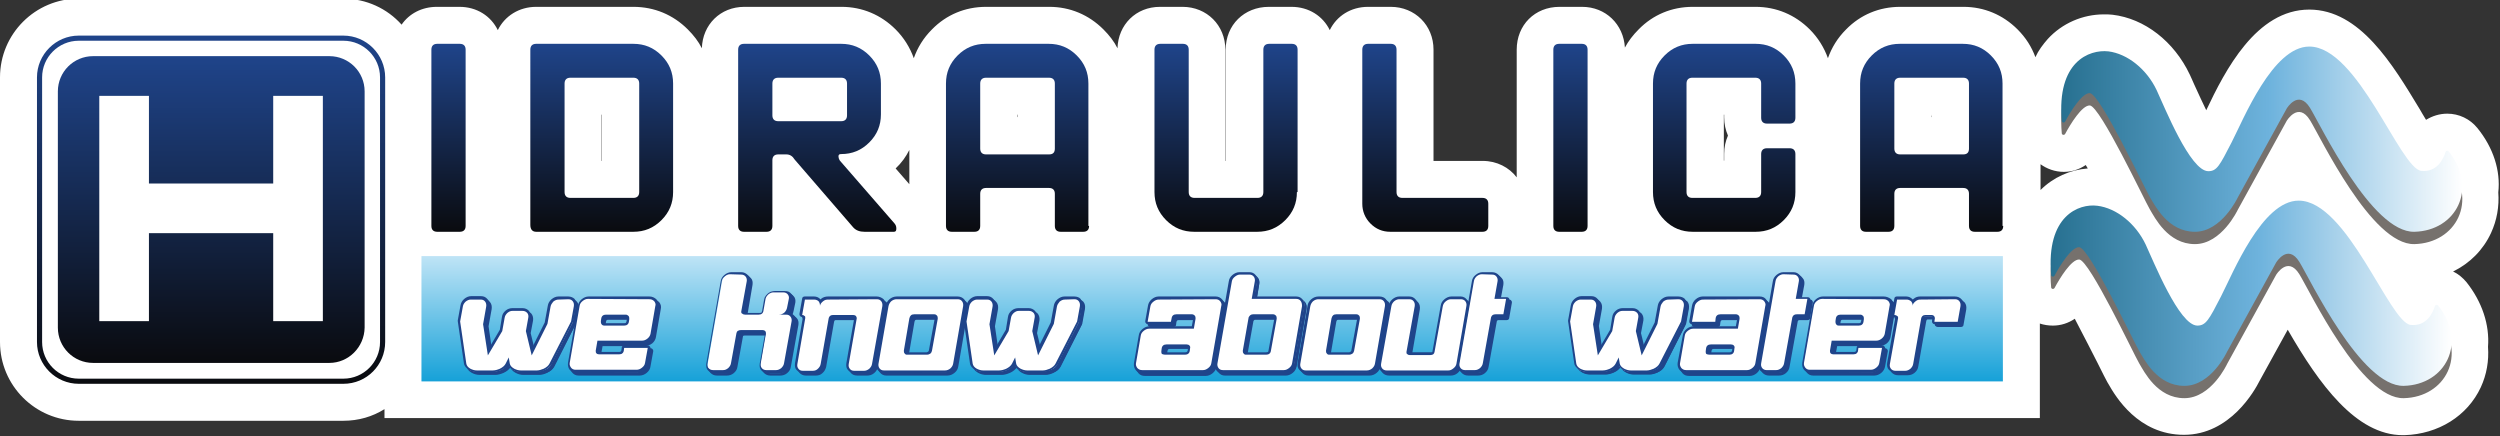 <?xml version="1.0" encoding="utf-8"?>
<!-- Generator: Adobe Illustrator 22.0.0, SVG Export Plug-In . SVG Version: 6.00 Build 0)  -->
<svg version="1.1" id="Layer_1" xmlns="http://www.w3.org/2000/svg" xmlns:xlink="http://www.w3.org/1999/xlink" x="0px" y="0px"
	 viewBox="0 0 730.2 127.4" style="enable-background:new 0 0 730.2 127.4;" xml:space="preserve">
<rect x="0" y="0" width="730.2" height="127.4" fill="#333333" stroke="none"/>
<style type="text/css">
	.st0{fill:#FFFFFF;}
	.st1{fill:url(#SVGID_1_);}
	.st2{fill:url(#SVGID_2_);}
	.st3{fill:url(#SVGID_3_);}
	.st4{fill:url(#SVGID_4_);}
	.st5{fill:url(#SVGID_5_);}
	.st6{fill:url(#SVGID_6_);}
	.st7{fill:url(#SVGID_7_);}
	.st8{fill:url(#SVGID_8_);}
	.st9{fill:url(#SVGID_9_);}
	.st10{fill:url(#SVGID_10_);}
	.st11{fill:#1F448A;}
	.st12{fill:url(#SVGID_11_);}
	.st13{fill:url(#SVGID_12_);}
	.st14{fill:#76716D;}
	.st15{fill:url(#SVGID_13_);}
	.st16{fill:url(#SVGID_14_);}
</style>
<path class="st0" d="M723.6,37.4c-2.2-2.7-5.4-4.2-8.8-4.2c-2.3,0-4.4,0.7-6.2,1.8c-0.7-1.1-1.3-2.2-1.9-3.2
	c-7.8-12.9-17.4-29-32.2-29c-15.5,0-24.6,17.8-30.1,29.4c-1-2.1-2.2-4.6-3.5-7.5c-0.5-1.2-1-2.2-1.3-2.9C635,12.1,626.4,5.4,617,4.3
	c-0.8-0.1-1.6-0.1-2.5-0.1c-6.2,0-12.2,2.6-16.4,7.2c-1.4,1.6-2.7,3.3-3.6,5.3c-1.1-3-2.8-5.7-5.2-8.1C585,4.3,579.5,2,573.5,2H555
	c-6.1,0-11.6,2.3-15.8,6.6c-2.5,2.5-4.2,5.3-5.3,8.4c-1.1-3.1-2.9-6-5.3-8.4c-4.3-4.3-9.8-6.6-15.8-6.6h-18.4
	c-6.1,0-11.6,2.3-15.8,6.6c-1.6,1.6-3,3.4-4,5.3C474.2,7.1,469,2,462.1,2h-6.6C448.3,2,443,7.3,443,14.5v37.3
	c-2.2-2.9-5.8-4.8-9.9-4.8h-14.4V14.5c0-7.1-5.4-12.5-12.5-12.5h-6.6c-5.1,0-9.2,2.7-11.2,6.8c-2-4.1-6.1-6.8-11.2-6.8h-6.6
	C363.4,2,358,7.3,358,14.5V47h-0.1V14.5c0-7.1-5.4-12.5-12.5-12.5h-6.6c-7,0-12.2,5.2-12.4,12.1c-1-2-2.4-3.8-4.1-5.5
	C318,4.3,312.5,2,306.5,2H288c-6.1,0-11.6,2.3-15.8,6.6c-2.5,2.5-4.2,5.3-5.3,8.4c-1.1-3.1-2.9-6-5.3-8.4c-4.3-4.3-9.8-6.6-15.8-6.6
	h-28.4c-7,0-12.2,5.2-12.4,12.1c-1-2-2.4-3.8-4.1-5.5C196.6,4.3,191.1,2,185,2h-28.4c-5,0-9.2,2.7-11.2,6.8c-2-4.1-6.1-6.8-11.2-6.8
	h-6.6c-4.4,0-8.1,2-10.3,5.2c-4.2-4.7-10.3-7.6-17.1-7.6H23c-12.7,0-23,10.3-23,23v77.3c0,12.7,10.3,23,23,23h77.3
	c4.4,0,8.5-1.2,12-3.4v2.6h483.5V94.5c1.2,0.4,2.5,0.6,3.8,0.6c2.3,0,4.5-0.7,6.4-2c2.6,4.9,5.3,10.3,6.6,12.8
	c1.7,3.4,2.4,4.8,2.9,5.7l0.3,0.5c2.1,3.7,8.7,14.9,22.1,14.9c13.5,0,20.7-13,22.1-15.8l8.2-14.9c9.2,16,20,30.8,33.6,30.8
	c0.2,0,0.3,0,0.5,0c9.9-0.3,18.4-5.6,22.3-14c1.7-3.7,2.4-7.7,2.1-11.8c0.5-6.4-1.7-13.1-6.3-18.9c-1.1-1.3-2.4-2.4-3.9-3.1
	c4.9-2.4,8.8-6.3,11.1-11.3c1.7-3.7,2.4-7.7,2.1-11.8C730.4,49.9,728.3,43.2,723.6,37.4z M595.9,47.9c1.9,1.4,4.3,2.3,6.9,2.3
	c2.3,0,4.5-0.7,6.4-2c0.2,0.3,0.4,0.7,0.6,1c-5.2,0.4-10.1,2.6-13.8,6.3v-7.6H595.9z M564.2,33.5L564.2,33.5l0.1,0.7h-0.1V33.5z
	 M503.5,33.5h0.1v0.8c0,1.9,0.4,3.7,1.1,5.3c-0.7,1.6-1.1,3.4-1.1,5.3v2h-0.1V33.5z M297.2,33.5h0.1v0.7h-0.1V33.5z M265.6,43.8v10
	l-4-4.6C263.3,47.6,264.6,45.8,265.6,43.8z M175.7,33.5h0.1V47h-0.1V33.5z"/>
<linearGradient id="SVGID_1_" gradientUnits="userSpaceOnUse" x1="354.05" y1="18.6" x2="354.05" y2="55.2" gradientTransform="matrix(1 0 0 -1 0 130)">
	<stop  offset="0" style="stop-color:#16A1D8"/>
	<stop  offset="1" style="stop-color:#BFE4F6"/>
</linearGradient>
<rect x="123.1" y="74.8" class="st1" width="461.9" height="36.6"/>
<g>
	
		<linearGradient id="SVGID_2_" gradientUnits="userSpaceOnUse" x1="131" y1="62.3" x2="131" y2="117.2" gradientTransform="matrix(1 0 0 -1 0 130)">
		<stop  offset="0" style="stop-color:#0A0B0F"/>
		<stop  offset="1" style="stop-color:#1F448A"/>
	</linearGradient>
	<path class="st2" d="M136,66c0,1.1-0.6,1.7-1.7,1.7h-6.6c-1.1,0-1.7-0.6-1.7-1.7V14.5c0-1.1,0.6-1.7,1.7-1.7h6.6
		c1.1,0,1.7,0.6,1.7,1.7V66z"/>
	
		<linearGradient id="SVGID_3_" gradientUnits="userSpaceOnUse" x1="175.75" y1="62.3" x2="175.75" y2="117.2" gradientTransform="matrix(1 0 0 -1 0 130)">
		<stop  offset="0" style="stop-color:#0A0B0F"/>
		<stop  offset="1" style="stop-color:#1F448A"/>
	</linearGradient>
	<path class="st3" d="M196.6,56.1c0,3.2-1.1,5.9-3.4,8.2c-2.3,2.3-5,3.4-8.2,3.4h-28.4c-1.1,0-1.7-0.7-1.7-2V14.5
		c0-1.1,0.6-1.7,1.7-1.7H185c3.2,0,5.9,1.1,8.2,3.4s3.4,5,3.4,8.2L196.6,56.1L196.6,56.1z M186.7,56.1V24.4c0-1.1-0.6-1.7-1.7-1.7
		h-18.4c-1.1,0-1.7,0.6-1.7,1.7v31.7c0,1.1,0.6,1.7,1.7,1.7H185C186.1,57.8,186.7,57.2,186.7,56.1z"/>
	
		<linearGradient id="SVGID_4_" gradientUnits="userSpaceOnUse" x1="238.7" y1="62.3" x2="238.7" y2="117.2" gradientTransform="matrix(1 0 0 -1 0 130)">
		<stop  offset="0" style="stop-color:#0A0B0F"/>
		<stop  offset="1" style="stop-color:#1F448A"/>
	</linearGradient>
	<path class="st4" d="M261.8,66.8c0,0.6-0.2,0.9-0.7,0.9h-8.6c-1.4,0-2.5-0.4-3.3-1.3l-17.1-19.8c-0.6-1-1.4-1.5-2.4-1.5h-2.4
		c-1.1,0-1.7,0.6-1.7,1.7V66c0,1.1-0.6,1.7-1.7,1.7h-6.6c-1.1,0-1.7-0.6-1.7-1.7V14.5c0-1.1,0.6-1.7,1.7-1.7h28.4
		c3.2,0,5.9,1.1,8.2,3.4c2.3,2.3,3.4,5,3.4,8.2v9c0,3.2-1.1,5.9-3.4,8.2c-2.3,2.3-5,3.4-8.2,3.4c-0.6,0-0.8,0.2-0.8,0.7
		c0,0.3,0.1,0.7,0.4,1.2l16,18.4C261.7,65.8,261.8,66.2,261.8,66.8z M247.4,33.7v-9.3c0-1.1-0.6-1.7-1.7-1.7h-18.4
		c-1.1,0-1.7,0.6-1.7,1.7v9.3c0,1.1,0.6,1.7,1.7,1.7h18.4C246.8,35.4,247.4,34.8,247.4,33.7z"/>
	
		<linearGradient id="SVGID_5_" gradientUnits="userSpaceOnUse" x1="297.2" y1="62.3" x2="297.2" y2="117.2" gradientTransform="matrix(1 0 0 -1 0 130)">
		<stop  offset="0" style="stop-color:#0A0B0F"/>
		<stop  offset="1" style="stop-color:#1F448A"/>
	</linearGradient>
	<path class="st5" d="M318.1,66c0,1.1-0.6,1.7-1.7,1.7h-6.6c-1.1,0-1.7-0.6-1.7-1.7v-9.4c0-1.1-0.6-1.7-1.7-1.7H288
		c-1.1,0-1.7,0.6-1.7,1.7V66c0,1.1-0.6,1.7-1.7,1.7H278c-1.1,0-1.7-0.6-1.7-1.7V24.4c0-3.2,1.1-5.9,3.4-8.2s5-3.4,8.2-3.4h18.4
		c3.2,0,5.9,1.1,8.2,3.4c2.3,2.3,3.4,5,3.4,8.2V66H318.1z M308.1,43.4v-19c0-1.1-0.6-1.7-1.7-1.7H288c-1.1,0-1.7,0.6-1.7,1.7v19
		c0,1.1,0.6,1.7,1.7,1.7h18.4C307.6,45.1,308.1,44.5,308.1,43.4z"/>
	
		<linearGradient id="SVGID_6_" gradientUnits="userSpaceOnUse" x1="358.1" y1="62.3" x2="358.1" y2="117.2" gradientTransform="matrix(1 0 0 -1 0 130)">
		<stop  offset="0" style="stop-color:#0A0B0F"/>
		<stop  offset="1" style="stop-color:#1F448A"/>
	</linearGradient>
	<path class="st6" d="M378.8,56.1c0,3.2-1.1,5.9-3.4,8.2c-2.3,2.3-5,3.4-8.2,3.4h-18.4c-3.2,0-5.9-1.1-8.2-3.4
		c-2.3-2.3-3.4-5-3.4-8.2V14.5c0-1.1,0.6-1.7,1.7-1.7h6.6c1.1,0,1.7,0.6,1.7,1.7v41.6c0,1.1,0.6,1.7,1.7,1.7h18.4
		c1.1,0,1.7-0.6,1.7-1.7V14.5c0-1.1,0.6-1.7,1.7-1.7h6.6c1.1,0,1.7,0.6,1.7,1.7v41.6H378.8z"/>
	
		<linearGradient id="SVGID_7_" gradientUnits="userSpaceOnUse" x1="416.3" y1="62.3" x2="416.3" y2="117.2" gradientTransform="matrix(1 0 0 -1 0 130)">
		<stop  offset="0" style="stop-color:#0A0B0F"/>
		<stop  offset="1" style="stop-color:#1F448A"/>
	</linearGradient>
	<path class="st7" d="M434.7,66c0,1.1-0.6,1.7-1.7,1.7h-26.9c-2.3,0-4.2-0.8-5.8-2.4c-1.6-1.6-2.4-3.6-2.4-5.8v-45
		c0-1.1,0.6-1.7,1.7-1.7h6.6c1.1,0,1.7,0.6,1.7,1.7v41.6c0,1.1,0.6,1.7,1.7,1.7H433c1.1,0,1.7,0.6,1.7,1.7V66z"/>
	
		<linearGradient id="SVGID_8_" gradientUnits="userSpaceOnUse" x1="458.7" y1="62.3" x2="458.7" y2="117.2" gradientTransform="matrix(1 0 0 -1 0 130)">
		<stop  offset="0" style="stop-color:#0A0B0F"/>
		<stop  offset="1" style="stop-color:#1F448A"/>
	</linearGradient>
	<path class="st8" d="M463.7,66c0,1.1-0.6,1.7-1.7,1.7h-6.6c-1.1,0-1.7-0.6-1.7-1.7V14.5c0-1.1,0.6-1.7,1.7-1.7h6.6
		c1.1,0,1.7,0.6,1.7,1.7V66z"/>
	
		<linearGradient id="SVGID_9_" gradientUnits="userSpaceOnUse" x1="503.6" y1="62.3" x2="503.6" y2="117.2" gradientTransform="matrix(1 0 0 -1 0 130)">
		<stop  offset="0" style="stop-color:#0A0B0F"/>
		<stop  offset="1" style="stop-color:#1F448A"/>
	</linearGradient>
	<path class="st9" d="M524.4,56.1c0,3.2-1.1,5.9-3.4,8.2c-2.3,2.3-5,3.4-8.2,3.4h-18.4c-3.2,0-5.9-1.1-8.2-3.4
		c-2.3-2.3-3.4-5-3.4-8.2V24.4c0-3.2,1.1-5.9,3.4-8.2s5-3.4,8.2-3.4h18.4c3.2,0,5.9,1.1,8.2,3.4s3.4,5,3.4,8.2v10
		c0,1.1-0.6,1.7-1.7,1.7h-6.6c-1.1,0-1.7-0.6-1.7-1.7v-10c0-1.1-0.6-1.7-1.7-1.7h-18.4c-1.1,0-1.7,0.6-1.7,1.7v31.7
		c0,1.1,0.6,1.7,1.7,1.7h18.4c1.1,0,1.7-0.6,1.7-1.7V45c0-1.1,0.6-1.7,1.7-1.7h6.6c1.1,0,1.7,0.6,1.7,1.7V56.1z"/>
	
		<linearGradient id="SVGID_10_" gradientUnits="userSpaceOnUse" x1="564.2" y1="62.3" x2="564.2" y2="117.2" gradientTransform="matrix(1 0 0 -1 0 130)">
		<stop  offset="0" style="stop-color:#0A0B0F"/>
		<stop  offset="1" style="stop-color:#1F448A"/>
	</linearGradient>
	<path class="st10" d="M585.1,66c0,1.1-0.6,1.7-1.7,1.7h-6.6c-1.1,0-1.7-0.6-1.7-1.7v-9.4c0-1.1-0.6-1.7-1.7-1.7H555
		c-1.1,0-1.7,0.6-1.7,1.7V66c0,1.1-0.6,1.7-1.7,1.7H545c-1.1,0-1.7-0.6-1.7-1.7V24.4c0-3.2,1.1-5.9,3.4-8.2c2.3-2.3,5-3.4,8.2-3.4
		h18.4c3.2,0,5.9,1.1,8.2,3.4s3.4,5,3.4,8.2V66H585.1z M575.1,43.4v-19c0-1.1-0.6-1.7-1.7-1.7H555c-1.1,0-1.7,0.6-1.7,1.7v19
		c0,1.1,0.6,1.7,1.7,1.7h18.4C574.6,45.1,575.1,44.5,575.1,43.4z"/>
</g>
<g>
	<g>
		<g>
			<path class="st11" d="M152.9,109.3c-0.7,0-1.4-0.2-2.1-0.5c-0.9-0.5-1.3-1-1.5-1.7l-0.1-0.7l-0.4,0.8c-0.3,0.7-1,1.2-1.9,1.6
				c-0.8,0.3-1.5,0.5-2.2,0.5h-4.6c-0.7,0-1.4-0.2-2.1-0.5c-0.8-0.5-1.3-1-1.4-1.7l-1.8-12.3v-0.1l0.8-4.4c0.1-0.6,0.4-1.2,1-1.7
				c0.5-0.5,1.1-0.7,1.7-0.7h2.9c0.7,0,1.2,0.2,1.6,0.7c0.4,0.5,0.5,1.1,0.4,1.8l-0.9,5l1.2,8l3.6-6.1l0.7-3.8
				c0.1-0.6,0.4-1.2,1-1.6c0.5-0.4,1.1-0.6,1.7-0.6h2.9c0.7,0,1.2,0.2,1.6,0.7c0.4,0.5,0.5,1,0.4,1.7l-0.7,3.8l1.5,6l4.1-8.2l0.9-5
				c0.1-0.6,0.4-1.2,1-1.7c0.5-0.5,1.1-0.7,1.7-0.7h2.9c0.7,0,1.2,0.2,1.6,0.7c0.4,0.5,0.5,1.1,0.4,1.8l-0.8,4.4v0.1l-6.3,12.3
				c-0.3,0.7-0.9,1.2-1.9,1.6c-0.8,0.3-1.5,0.5-2.2,0.5L152.9,109.3L152.9,109.3z"/>
			<path class="st11" d="M166.7,88.1c0.6,0,1,0.2,1.3,0.6s0.4,0.9,0.3,1.5l-0.8,4.4l-6.3,12.3c-0.3,0.6-0.9,1.1-1.7,1.5
				c-0.7,0.3-1.4,0.5-2,0.5h-4.7c-0.6,0-1.3-0.2-1.9-0.5c-0.7-0.4-1.2-0.9-1.3-1.5l-0.3-1.8l-0.9,1.8c-0.3,0.6-0.9,1.1-1.7,1.5
				c-0.7,0.3-1.4,0.5-2.1,0.5H140c-0.7,0-1.3-0.2-1.9-0.5c-0.7-0.4-1.1-0.9-1.2-1.5l-1.8-12.3l0.8-4.4c0.1-0.6,0.4-1,0.8-1.4
				c0.5-0.4,1-0.6,1.5-0.6h2.9c0.6,0,1,0.2,1.3,0.6s0.4,0.9,0.3,1.5l-0.9,5.1l1.4,9.1l4.2-7.1l0.7-3.9c0.1-0.6,0.4-1,0.8-1.4
				c0.5-0.4,0.9-0.6,1.5-0.6h2.9c0.6,0,1,0.2,1.4,0.6c0.3,0.4,0.4,0.8,0.3,1.4l-0.7,3.9l1.7,7.1l4.6-9.2l0.9-5
				c0.1-0.6,0.4-1,0.8-1.5c0.5-0.4,1-0.6,1.5-0.6L166.7,88.1 M166.7,87.4h-2.9c-0.7,0-1.4,0.3-2,0.8s-1,1.2-1.1,1.9l-0.9,4.9
				l-3.6,7.2l-1.2-4.9l0.7-3.7c0.1-0.8-0.1-1.5-0.5-2c-0.5-0.5-1.1-0.8-1.9-0.8h-2.9c-0.7,0-1.4,0.2-2,0.7s-1,1.1-1.1,1.9l-0.6,3.7
				l-3,5.1l-1-6.9l0.9-5c0.1-0.8,0-1.5-0.5-2.1s-1.1-0.9-1.9-0.9h-2.9c-0.7,0-1.4,0.3-2,0.8s-1,1.2-1.1,1.9l-0.8,4.4
				c0,0.1,0,0.2,0,0.2l1.8,12.3c0.1,0.8,0.7,1.5,1.6,2c0.7,0.4,1.5,0.6,2.3,0.6h4.6c0.7,0,1.5-0.2,2.4-0.6s1.6-1,2-1.6
				c0.2,0.6,0.7,1.2,1.5,1.6c0.7,0.4,1.5,0.6,2.2,0.6h4.7c0.7,0,1.5-0.2,2.3-0.6c1-0.5,1.7-1.1,2.1-1.8l6.2-12.3
				c0-0.1,0.1-0.1,0.1-0.2l0.8-4.4c0.1-0.8,0-1.5-0.5-2.1C168.1,87.7,167.5,87.4,166.7,87.4L166.7,87.4z"/>
		</g>
		<g>
			<path class="st11" d="M168.9,109.3c-0.6,0-1.2-0.2-1.6-0.7c-0.4-0.5-0.6-1.1-0.5-1.7l2.9-16.7c0.1-0.6,0.4-1.2,1-1.7
				s1.2-0.7,1.8-0.7h17.8c0.7,0,1.3,0.3,1.7,0.7c0.4,0.5,0.6,1.1,0.4,1.8l-1.4,8.1c-0.1,0.6-0.5,1.2-1,1.7c-0.6,0.5-1.2,0.7-1.8,0.7
				h-12.7l-0.4,2.6c0,0.2,0,0.3,0.1,0.5c0.1,0.1,0.2,0.2,0.5,0.2h5.8c0.6,0,1-0.2,1.1-0.8l0.1-0.8c0-0.2,0.2-0.3,0.4-0.3h6.9
				c0.1,0,0.2,0,0.3,0.1s0.1,0.2,0.1,0.3l-0.8,4.4c-0.1,0.6-0.4,1.2-1,1.7c-0.6,0.4-1.2,0.7-1.8,0.7L168.9,109.3L168.9,109.3z
				 M177.8,93c-0.6,0-1,0.3-1.1,0.9l-0.1,0.7c0,0.2,0,0.4,0.1,0.6c0.1,0.1,0.2,0.2,0.5,0.2h5.8c0.6,0,1-0.3,1.1-0.9l0.1-0.7
				c0-0.2,0-0.4-0.1-0.6c-0.1-0.1-0.2-0.2-0.5-0.2H177.8z"/>
			<path class="st11" d="M190.4,88.1c0.6,0,1,0.2,1.4,0.6c0.3,0.4,0.5,0.9,0.3,1.4l-1.4,8.1c-0.1,0.5-0.4,1-0.9,1.4s-1,0.6-1.6,0.6
				h-13l-0.5,2.9c0,0.3,0,0.6,0.2,0.8c0.2,0.2,0.5,0.3,0.8,0.3h5.8c0.8,0,1.3-0.4,1.4-1.1l0.1-0.8h6.9l-0.8,4.4
				c-0.1,0.6-0.4,1-0.9,1.4s-1,0.6-1.6,0.6h-17.8c-0.5,0-1-0.2-1.3-0.6s-0.5-0.9-0.4-1.4L170,90c0.1-0.6,0.4-1,0.9-1.4
				s1-0.6,1.5-0.6L190.4,88.1 M177.2,95.8h5.8c0.8,0,1.3-0.4,1.4-1.2l0.1-0.7c0-0.3,0-0.6-0.2-0.9c-0.2-0.2-0.5-0.4-0.8-0.4h-5.8
				c-0.8,0-1.3,0.4-1.4,1.2l-0.1,0.7c0,0.4,0,0.6,0.2,0.9C176.6,95.7,176.9,95.8,177.2,95.8 M190.4,87.4h-17.8c-0.7,0-1.4,0.3-2,0.8
				s-1,1.2-1.1,1.9l-2.9,16.7c-0.1,0.8,0.1,1.5,0.5,2c0.5,0.6,1.1,0.9,1.9,0.9h17.8c0.8,0,1.5-0.3,2.1-0.8s1-1.1,1.1-1.9l0.8-4.4
				c0-0.2,0-0.4-0.2-0.6c-0.1-0.2-0.4-0.3-0.6-0.3h-6.9c-0.4,0-0.7,0.3-0.7,0.6l-0.1,0.8c-0.1,0.3-0.2,0.5-0.7,0.5h-5.8
				c-0.2,0-0.2,0-0.2-0.1c0,0-0.1-0.1,0-0.2l0.4-2.2h12.4c0.7,0,1.4-0.3,2.1-0.8c0.6-0.5,1-1.2,1.1-1.9l1.4-8.1
				c0.2-0.8,0-1.5-0.5-2.1C191.9,87.7,191.2,87.4,190.4,87.4L190.4,87.4z M177.2,95.1c-0.2,0-0.2,0-0.2-0.1c0,0-0.1-0.1-0.1-0.3
				L177,94c0.1-0.5,0.2-0.6,0.7-0.6h5.8c0.2,0,0.2,0,0.2,0.1c0,0,0.1,0.1,0.1,0.3l-0.1,0.7c-0.1,0.5-0.2,0.6-0.7,0.6H177.2
				L177.2,95.1z"/>
		</g>
		<g>
			<path class="st11" d="M224.8,109.3c-0.6,0-1.2-0.2-1.6-0.7c-0.4-0.5-0.5-1-0.4-1.7l1.5-8.6c0-0.2,0-0.4-0.1-0.5s-0.2-0.2-0.5-0.2
				h-6.2c-0.9,0-1,0.4-1,0.6L215,107c-0.1,0.6-0.4,1.2-0.9,1.6s-1.1,0.6-1.7,0.6h-2.9c-0.7,0-1.2-0.2-1.6-0.7
				c-0.4-0.5-0.5-1-0.4-1.7l4.2-24c0.1-0.7,0.5-1.2,1-1.7s1.1-0.7,1.8-0.7h2.9c0.7,0,1.2,0.2,1.6,0.7c0.4,0.5,0.5,1.1,0.4,1.7
				l-1.6,8.8c0,0.1,0,0.2,0.1,0.3c0.2,0.1,0.3,0.2,0.6,0.2h4c0.6,0,1-0.3,1.1-0.9l0.6-3.4c0.1-0.6,0.4-1.1,1-1.5
				c0.5-0.4,1.1-0.6,1.8-0.6h2.9c0.6,0,1.2,0.2,1.6,0.7c0.4,0.5,0.5,1,0.4,1.6l-0.5,2.5c-0.1,0.6-0.4,1.2-0.9,1.7h0.3
				c0.7,0,1.2,0.2,1.6,0.7c0.4,0.5,0.5,1,0.4,1.7l-2.2,12.2c-0.1,0.6-0.4,1.2-1,1.6c-0.5,0.4-1.1,0.6-1.8,0.6h-3V109.3z"/>
			<path class="st11" d="M217.2,81c0.5,0,1,0.2,1.3,0.6s0.4,0.9,0.3,1.4l-1.6,8.8c0,0.3,0,0.5,0.3,0.6c0.2,0.2,0.5,0.3,0.8,0.3h4
				c0.8,0,1.3-0.4,1.4-1.2l0.6-3.4c0.1-0.5,0.4-0.9,0.8-1.3c0.5-0.4,1-0.6,1.5-0.6h2.9c0.5,0,1,0.2,1.3,0.6s0.4,0.8,0.3,1.3
				l-0.5,2.5c-0.1,0.6-0.4,1.1-0.8,1.5c-0.5,0.4-1,0.6-1.6,0.6h2.1c0.6,0,1,0.2,1.3,0.6s0.4,0.9,0.3,1.4L230,107
				c-0.1,0.6-0.4,1-0.8,1.4c-0.5,0.4-1,0.6-1.5,0.6h-2.9c-0.5,0-1-0.2-1.3-0.6s-0.4-0.8-0.3-1.4l1.5-8.6c0-0.3,0-0.6-0.2-0.8
				c-0.2-0.2-0.5-0.3-0.8-0.3h-6.2c-0.8,0-1.3,0.3-1.4,0.9l-1.6,8.8c-0.1,0.6-0.4,1-0.8,1.4c-0.5,0.4-0.9,0.6-1.5,0.6h-2.9
				c-0.6,0-1-0.2-1.4-0.6c-0.3-0.4-0.4-0.8-0.3-1.4l4.2-24c0.1-0.6,0.4-1,0.9-1.4s1-0.6,1.5-0.6H217.2 M217.2,80.2h-2.9
				c-0.7,0-1.4,0.3-2,0.8s-1,1.1-1.1,1.9l-4.2,24c-0.1,0.8,0,1.5,0.5,2s1.1,0.8,1.9,0.8h2.9c0.7,0,1.4-0.2,2-0.7s1-1.1,1.1-1.9
				l1.6-8.8c0-0.1,0-0.3,0.6-0.3h6.2c0.2,0,0.2,0,0.2,0.1c0,0,0.1,0.1,0.1,0.3l-1.5,8.5c-0.1,0.8,0,1.5,0.5,2s1.1,0.8,1.9,0.8h2.9
				c0.7,0,1.4-0.2,2-0.7s1-1.1,1.1-1.9l2.2-12.2c0.1-0.8,0-1.5-0.5-2c-0.4-0.4-0.8-0.7-1.4-0.8c0.3-0.4,0.4-0.8,0.5-1.3l0.5-2.4
				c0.1-0.7,0-1.4-0.5-1.9c-0.5-0.6-1.1-0.8-1.9-0.8H227c-0.7,0-1.4,0.2-2,0.7s-1,1.1-1.1,1.7l-0.6,3.4c-0.1,0.4-0.2,0.6-0.7,0.6h-4
				c-0.2,0-0.2,0-0.3-0.1l1.5-8.8c0.1-0.8,0-1.5-0.5-2C218.6,80.5,218,80.2,217.2,80.2L217.2,80.2z"/>
		</g>
		<g>
			<path class="st11" d="M250.3,109.3c-0.7,0-1.2-0.2-1.6-0.7c-0.4-0.5-0.5-1-0.4-1.7l2.3-13.1c0.1-0.3,0-0.5-0.1-0.6
				S250.2,93,250,93h-5.9c-0.6,0-0.8,0.3-1,0.9l-2.3,13.1c-0.1,0.7-0.5,1.2-1,1.6s-1.1,0.7-1.7,0.7h-2.9c-0.7,0-1.2-0.2-1.6-0.7
				c-0.4-0.5-0.5-1-0.4-1.7l2.3-13.4c0-0.1,0-0.2-0.1-0.3c-0.1-0.1-0.3-0.2-0.5-0.2c-0.1,0-0.2,0-0.3-0.1s-0.1-0.2-0.1-0.3l0.8-4.5
				c0-0.2,0.2-0.3,0.4-0.3h2.7c0.6,0,1.2,0.2,1.5,0.7c0.1,0.1,0.2,0.3,0.3,0.4c0.1-0.2,0.3-0.3,0.5-0.5c0.5-0.4,1.1-0.6,1.7-0.6
				h14.3c0.7,0,1.2,0.2,1.6,0.7s0.5,1.1,0.4,1.8l-3,16.8c-0.1,0.6-0.4,1.2-1,1.6c-0.5,0.4-1.1,0.6-1.7,0.6H250.3z"/>
			<path class="st11" d="M256.8,88.1c0.6,0,1,0.2,1.3,0.6s0.4,0.9,0.3,1.5l-3,16.8c-0.1,0.6-0.4,1-0.8,1.4c-0.5,0.4-1,0.6-1.5,0.6
				h-2.9c-0.6,0-1-0.2-1.3-0.6s-0.4-0.8-0.3-1.4l2.3-13.1c0.1-0.3,0-0.6-0.2-0.9c-0.2-0.2-0.5-0.3-0.8-0.3H244
				c-0.7,0-1.2,0.4-1.3,1.2l-2.3,13.1c-0.1,0.6-0.4,1-0.8,1.4c-0.4,0.4-0.9,0.6-1.5,0.6h-2.9c-0.6,0-1-0.2-1.3-0.6s-0.4-0.8-0.3-1.4
				l2.3-13.4c0-0.3,0-0.5-0.2-0.6c-0.2-0.2-0.4-0.3-0.7-0.3l0.8-4.5h2.7c0.5,0,1,0.2,1.3,0.5c0.3,0.4,0.4,0.8,0.4,1.3
				c0.1-0.5,0.4-0.9,0.9-1.3s0.9-0.5,1.5-0.5L256.8,88.1 M256.8,87.4h-14.3c-0.7,0-1.4,0.2-2,0.7c-0.1,0.1-0.1,0.1-0.2,0.2
				c0,0,0,0,0-0.1c-0.4-0.5-1.1-0.8-1.8-0.8h-2.7c-0.4,0-0.7,0.3-0.7,0.6l-0.8,4.5c0,0.2,0,0.4,0.2,0.6c0.1,0.2,0.4,0.3,0.6,0.3
				c0.1,0,0.2,0,0.2,0.1l-2.3,13.4c-0.1,0.8,0,1.5,0.5,2s1.1,0.8,1.9,0.8h2.9c0.7,0,1.4-0.2,1.9-0.7c0.6-0.5,0.9-1.1,1.1-1.8
				l2.3-13.1c0.1-0.6,0.3-0.6,0.6-0.6h5.9c0.1,0,0.2,0,0.2,0.1c0,0,0.1,0.1,0,0.2l-2.3,13.1c-0.1,0.8,0,1.5,0.5,2
				c0.3,0.4,0.9,0.8,1.9,0.8h2.9c0.7,0,1.4-0.2,2-0.7s1-1.1,1.1-1.9l3-16.8c0.1-0.8,0-1.5-0.5-2.1C258.2,87.7,257.6,87.4,256.8,87.4
				L256.8,87.4z"/>
		</g>
		<g>
			<path class="st11" d="M258.9,109.3c-0.7,0-1.2-0.2-1.6-0.7s-0.5-1.1-0.4-1.7l2.9-16.7c0.1-0.7,0.4-1.2,1-1.7
				c0.5-0.5,1.1-0.7,1.8-0.7h17.8c0.7,0,1.2,0.2,1.6,0.7s0.5,1.1,0.4,1.8l-2.9,16.7c-0.1,0.6-0.4,1.2-1,1.7
				c-0.5,0.5-1.1,0.7-1.8,0.7h-17.8V109.3z M267.7,93c-0.6,0-0.9,0.3-1,0.9l-1.6,9.4c0,0.2,0,0.3,0.1,0.5c0.1,0.1,0.3,0.2,0.5,0.2
				h5.9c0.2,0,0.4-0.1,0.6-0.2c0.2-0.2,0.3-0.3,0.3-0.6l1.7-9.4c0-0.2,0-0.4-0.1-0.6c-0.1-0.1-0.2-0.2-0.5-0.2
				C273.6,93,267.7,93,267.7,93z"/>
			<path class="st11" d="M280.4,88.1c0.6,0,1,0.2,1.3,0.6s0.4,0.9,0.3,1.5l-2.9,16.7c-0.1,0.6-0.4,1-0.8,1.4c-0.5,0.4-1,0.6-1.6,0.6
				h-17.8c-0.6,0-1-0.2-1.3-0.6s-0.4-0.9-0.3-1.4l2.9-16.7c0.1-0.6,0.4-1.1,0.8-1.5c0.5-0.4,1-0.6,1.6-0.6H280.4 M265.7,104.4h5.9
				c0.3,0,0.6-0.1,0.9-0.3c0.3-0.2,0.4-0.5,0.5-0.8l1.7-9.4c0-0.3,0-0.6-0.2-0.9c-0.2-0.2-0.4-0.4-0.8-0.4h-5.9
				c-0.8,0-1.2,0.4-1.4,1.2l-1.6,9.4c0,0.3,0,0.6,0.2,0.8C265.1,104.3,265.4,104.4,265.7,104.4 M280.4,87.4h-17.8
				c-0.8,0-1.5,0.3-2.1,0.8s-1,1.2-1.1,1.9l-2.9,16.7c-0.1,0.8,0,1.5,0.5,2c0.5,0.6,1.1,0.9,1.9,0.9h17.8c0.8,0,1.5-0.3,2.1-0.8
				s1-1.1,1.1-1.9l2.9-16.7c0.1-0.8,0-1.5-0.5-2.1C281.8,87.7,281.2,87.4,280.4,87.4L280.4,87.4z M265.7,103.6c-0.1,0-0.1,0-0.2-0.1
				c0,0-0.1-0.1,0-0.2l1.6-9.3c0.1-0.5,0.3-0.6,0.6-0.6h5.9c0.1,0,0.1,0,0.2,0.1c0,0,0.1,0.1,0,0.3l-1.7,9.3c0,0.1-0.1,0.2-0.2,0.3
				c-0.2,0.1-0.3,0.2-0.4,0.2L265.7,103.6L265.7,103.6z"/>
		</g>
		<g>
			<path class="st11" d="M300.7,109.3c-0.7,0-1.4-0.2-2.1-0.5c-0.9-0.5-1.3-1-1.5-1.7l-0.1-0.7l-0.4,0.8c-0.3,0.7-1,1.2-1.9,1.6
				c-0.8,0.3-1.5,0.5-2.2,0.5H288c-0.7,0-1.4-0.2-2.1-0.5c-0.8-0.5-1.3-1-1.4-1.7l-1.8-12.3v-0.1l0.8-4.4c0.1-0.6,0.4-1.2,1-1.7
				c0.5-0.5,1.1-0.7,1.7-0.7h2.9c0.7,0,1.2,0.2,1.6,0.7s0.5,1.1,0.4,1.8l-0.9,5l1.2,8l3.6-6.1l0.7-3.8c0.1-0.6,0.4-1.2,1-1.6
				c0.5-0.4,1.1-0.6,1.7-0.6h2.9c0.7,0,1.2,0.2,1.6,0.7s0.5,1,0.4,1.7l-0.7,3.8l1.5,6l4.1-8.2l0.9-5c0.1-0.6,0.4-1.2,1-1.7
				c0.5-0.5,1.1-0.7,1.7-0.7h2.9c0.7,0,1.2,0.2,1.6,0.7s0.5,1.1,0.4,1.8l-0.8,4.4v0.1l-6.3,12.3c-0.3,0.7-0.9,1.2-1.9,1.6
				c-0.8,0.3-1.5,0.5-2.2,0.5L300.7,109.3L300.7,109.3z"/>
			<path class="st11" d="M314.6,88.1c0.6,0,1,0.2,1.3,0.6s0.4,0.9,0.3,1.5l-0.8,4.4l-6.3,12.3c-0.3,0.6-0.9,1.1-1.7,1.5
				c-0.7,0.3-1.4,0.5-2,0.5h-4.7c-0.6,0-1.3-0.2-1.9-0.5c-0.7-0.4-1.2-0.9-1.3-1.5l-0.3-1.8l-0.9,1.8c-0.3,0.6-0.9,1.1-1.7,1.5
				c-0.7,0.3-1.4,0.5-2.1,0.5H288c-0.7,0-1.3-0.2-1.9-0.5c-0.7-0.4-1.1-0.9-1.2-1.5L283,94.6l0.8-4.4c0.1-0.6,0.4-1,0.8-1.4
				c0.5-0.4,1-0.6,1.5-0.6h2.9c0.6,0,1,0.2,1.3,0.6s0.4,0.9,0.3,1.5l-0.9,5.1l1.4,9.1l4.2-7.1l0.7-3.9c0.1-0.6,0.4-1,0.8-1.4
				c0.5-0.4,0.9-0.6,1.5-0.6h2.9c0.6,0,1,0.2,1.4,0.6c0.3,0.4,0.4,0.8,0.3,1.4l-0.7,3.9l1.7,7.1l4.6-9.2l0.9-5
				c0.1-0.6,0.4-1,0.8-1.5c0.5-0.4,1-0.6,1.5-0.6L314.6,88.1 M314.6,87.4h-2.9c-0.7,0-1.4,0.3-2,0.8s-1,1.2-1.1,1.9l-0.9,4.9
				l-3.6,7.2l-1.2-4.9l0.7-3.7c0.1-0.8-0.1-1.5-0.5-2c-0.5-0.5-1.1-0.8-1.9-0.8h-2.9c-0.7,0-1.4,0.2-2,0.7s-1,1.1-1.1,1.9l-0.6,3.7
				l-3,5.1l-1-6.9l0.9-5c0.1-0.8,0-1.5-0.5-2.1s-1.1-0.9-1.9-0.9h-2.9c-0.7,0-1.4,0.3-2,0.8s-1,1.2-1.1,1.9l-0.8,4.4
				c0,0.1,0,0.2,0,0.2l1.8,12.3c0.1,0.8,0.7,1.5,1.6,2c0.7,0.4,1.5,0.6,2.3,0.6h4.6c0.7,0,1.5-0.2,2.4-0.6s1.6-1,2-1.6
				c0.2,0.6,0.7,1.2,1.5,1.6c0.7,0.4,1.5,0.6,2.2,0.6h4.7c0.7,0,1.5-0.2,2.3-0.6c1-0.5,1.7-1.1,2.1-1.8l6.2-12.3
				c0-0.1,0.1-0.1,0.1-0.2l0.8-4.4c0.1-0.8,0-1.5-0.5-2.1C316,87.7,315.3,87.4,314.6,87.4L314.6,87.4z"/>
		</g>
		<g>
			<path class="st11" d="M334.3,109.3c-0.7,0-1.2-0.2-1.6-0.7s-0.6-1.1-0.5-1.7l1.4-8.1c0.1-0.6,0.4-1.2,1-1.7s1.2-0.7,1.8-0.7h12.7
				l0.5-2.6c0-0.2,0-0.4-0.1-0.6c-0.1-0.1-0.2-0.2-0.5-0.2h-4.6c-0.6,0-0.9,0.3-1,0.9l-0.1,0.8c0,0.2-0.2,0.3-0.4,0.3H336
				c-0.1,0-0.2,0-0.3-0.1s-0.1-0.2-0.1-0.3l0.8-4.5c0.1-0.6,0.4-1.2,1-1.7c0.5-0.5,1.1-0.7,1.8-0.7h16.7c0.6,0,1.2,0.3,1.6,0.7
				c0.4,0.5,0.6,1.1,0.4,1.8l-2.9,16.7c-0.1,0.6-0.4,1.2-1,1.7c-0.6,0.4-1.2,0.7-1.8,0.7L334.3,109.3L334.3,109.3z M341.6,101.7
				c-0.6,0-0.9,0.3-1,0.9l-0.1,0.8c0,0.2,0,0.3,0.1,0.5c0.1,0.1,0.2,0.2,0.5,0.2h5.8c0.6,0,1-0.2,1.1-0.8l0.1-0.7
				c0.1-0.2,0-0.4-0.1-0.6c-0.1-0.1-0.2-0.2-0.5-0.2h-5.9V101.7z"/>
			<path class="st11" d="M355.8,88.1c0.5,0,1,0.2,1.3,0.6s0.5,0.9,0.3,1.4l-2.9,16.7c-0.1,0.6-0.4,1-0.9,1.4s-1,0.6-1.5,0.6h-17.8
				c-0.6,0-1-0.2-1.4-0.6c-0.3-0.4-0.5-0.9-0.4-1.4l1.4-8.1c0.1-0.6,0.4-1,0.9-1.4s1-0.6,1.6-0.6h13l0.5-2.9c0-0.3,0-0.6-0.2-0.9
				c-0.2-0.2-0.5-0.4-0.8-0.4h-4.6c-0.8,0-1.3,0.4-1.4,1.2l-0.1,0.8H336l0.8-4.5c0.1-0.6,0.4-1,0.9-1.4s1-0.6,1.5-0.6L355.8,88.1
				 M341.1,104.4h5.8c0.8,0,1.3-0.4,1.4-1.1l0.1-0.8c0.1-0.3,0-0.6-0.2-0.8c-0.2-0.2-0.5-0.3-0.8-0.3h-5.9c-0.8,0-1.3,0.4-1.4,1.2
				l-0.1,0.8c0,0.3,0,0.6,0.2,0.8C340.4,104.3,340.7,104.4,341.1,104.4 M355.8,87.4h-16.7c-0.7,0-1.4,0.3-2,0.8s-1,1.2-1.1,1.9
				l-0.8,4.5c0,0.2,0,0.4,0.2,0.6c0.1,0.2,0.4,0.3,0.6,0.3h6.8c0.4,0,0.7-0.3,0.7-0.6l0.1-0.8c0.1-0.5,0.3-0.6,0.7-0.6h4.6
				c0.2,0,0.2,0,0.2,0.1c0,0,0.1,0.1,0.1,0.3l-0.4,2.2h-12.4c-0.7,0-1.4,0.3-2,0.8s-1,1.1-1.1,1.9l-1.4,8.1
				c-0.1,0.8,0.1,1.5,0.6,2.1s1.2,0.8,1.9,0.8h17.8c0.7,0,1.4-0.3,2-0.8s1-1.1,1.1-1.9l2.9-16.7c0.2-0.8,0-1.5-0.5-2.1
				C357.2,87.7,356.5,87.4,355.8,87.4L355.8,87.4z M341.1,103.6c-0.2,0-0.2,0-0.2-0.1c0,0-0.1-0.1,0-0.2l0.1-0.8
				c0.1-0.4,0.2-0.6,0.7-0.6h5.9c0.2,0,0.2,0,0.2,0.1c0,0,0.1,0.1,0,0.2c0,0,0,0,0,0.1l-0.1,0.8c-0.1,0.3-0.2,0.5-0.7,0.5H341.1
				L341.1,103.6z"/>
		</g>
		<g>
			<path class="st11" d="M357.9,109.3c-0.7,0-1.2-0.2-1.6-0.7s-0.6-1.1-0.4-1.8l4.2-23.9c0.1-0.7,0.5-1.2,1-1.7s1.1-0.7,1.8-0.7h2.9
				c0.7,0,1.2,0.2,1.6,0.7s0.5,1.1,0.4,1.7l-0.8,4.7h12.6c0.7,0,1.2,0.2,1.6,0.7s0.5,1.1,0.4,1.8l-2.9,16.7c-0.1,0.7-0.5,1.2-1,1.7
				s-1.1,0.7-1.8,0.7h-18V109.3z M366.7,93c-0.4,0-0.7,0.2-1,0.7l-1.7,9.6c0,0.2,0,0.3,0.1,0.5c0.1,0.1,0.3,0.2,0.5,0.2h5.9
				c0.6,0,0.9-0.2,1-0.8l1.7-9.4c0-0.2,0-0.4-0.1-0.6c-0.1-0.1-0.2-0.2-0.5-0.2C372.6,93,366.7,93,366.7,93z"/>
			<path class="st11" d="M365.6,81c0.5,0,1,0.2,1.3,0.6s0.4,0.9,0.3,1.4l-0.9,5.1h13c0.6,0,1,0.2,1.3,0.6s0.4,0.9,0.4,1.5l-2.9,16.7
				c-0.1,0.6-0.4,1-0.9,1.4s-1,0.6-1.5,0.6h-17.8c-0.6,0-1-0.2-1.3-0.6s-0.4-0.9-0.3-1.4l4.2-23.9c0.1-0.6,0.4-1,0.9-1.4
				s1-0.6,1.5-0.6L365.6,81 M364.6,104.4h5.9c0.8,0,1.3-0.4,1.4-1.1l1.7-9.4c0-0.3,0-0.6-0.2-0.9c-0.2-0.2-0.5-0.4-0.8-0.4h-5.9
				c-0.6,0-1,0.3-1.3,0.9l-1.7,9.7c0,0.3,0,0.6,0.2,0.8S364.3,104.4,364.6,104.4 M365.6,80.2h-2.9c-0.7,0-1.4,0.3-2,0.8
				s-1,1.1-1.1,1.9l-4.2,23.9c-0.2,0.8,0,1.5,0.5,2c0.5,0.6,1.1,0.9,1.9,0.9h17.8c0.7,0,1.4-0.3,2-0.8s1-1.1,1.1-1.9l2.9-16.7
				c0.1-0.8,0-1.5-0.5-2.1s-1.1-0.9-1.9-0.9h-12.1l0.7-4.3c0.1-0.8,0-1.5-0.5-2C367,80.5,366.4,80.2,365.6,80.2L365.6,80.2z
				 M366.1,93.8c0.2-0.4,0.4-0.4,0.6-0.4h5.9c0.2,0,0.2,0,0.2,0.1c0,0,0.1,0.1,0.1,0.3l-1.7,9.3c0,0.3-0.1,0.5-0.7,0.5h-5.9
				c-0.1,0-0.1,0-0.2-0.1c0,0-0.1-0.1,0-0.2L366.1,93.8L366.1,93.8z"/>
		</g>
		<g>
			<path class="st11" d="M382.2,109.3c-0.7,0-1.2-0.2-1.6-0.7s-0.5-1.1-0.4-1.7l2.9-16.7c0.1-0.7,0.4-1.2,1-1.7
				c0.5-0.5,1.1-0.7,1.8-0.7h17.8c0.7,0,1.2,0.2,1.6,0.7s0.5,1.1,0.4,1.8l-2.9,16.7c-0.1,0.6-0.4,1.2-1,1.7
				c-0.5,0.5-1.1,0.7-1.8,0.7h-17.8V109.3z M391,93c-0.6,0-0.9,0.3-1,0.9l-1.6,9.4c0,0.2,0,0.3,0.1,0.5c0.1,0.1,0.3,0.2,0.5,0.2h5.9
				c0.2,0,0.4-0.1,0.6-0.2c0.2-0.2,0.3-0.3,0.3-0.6l1.7-9.4c0-0.2,0-0.4-0.1-0.6c-0.1-0.1-0.2-0.2-0.5-0.2C396.9,93,391,93,391,93z"
				/>
			<path class="st11" d="M403.7,88.1c0.6,0,1,0.2,1.3,0.6s0.4,0.9,0.3,1.5l-2.9,16.7c-0.1,0.6-0.4,1-0.8,1.4c-0.5,0.4-1,0.6-1.6,0.6
				h-17.8c-0.6,0-1-0.2-1.3-0.6s-0.4-0.9-0.3-1.4l2.9-16.7c0.1-0.6,0.4-1.1,0.8-1.5c0.5-0.4,1-0.6,1.6-0.6H403.7 M388.9,104.4h5.9
				c0.3,0,0.6-0.1,0.9-0.3c0.3-0.2,0.4-0.5,0.5-0.8l1.7-9.4c0-0.3,0-0.6-0.2-0.9c-0.2-0.2-0.4-0.4-0.8-0.4H391
				c-0.8,0-1.2,0.4-1.4,1.2l-1.6,9.4c0,0.3,0,0.6,0.2,0.8C388.4,104.3,388.6,104.4,388.9,104.4 M403.7,87.4h-17.8
				c-0.8,0-1.5,0.3-2.1,0.8s-1,1.2-1.1,1.9l-2.9,16.7c-0.1,0.8,0,1.5,0.5,2c0.5,0.6,1.1,0.9,1.9,0.9H400c0.8,0,1.5-0.3,2.1-0.8
				s1-1.1,1.1-1.9l2.9-16.7c0.1-0.8,0-1.5-0.5-2.1C405.1,87.7,404.4,87.4,403.7,87.4L403.7,87.4z M388.9,103.6c-0.1,0-0.1,0-0.2-0.1
				c0,0-0.1-0.1,0-0.2l1.6-9.3c0.1-0.5,0.3-0.6,0.6-0.6h5.9c0.1,0,0.1,0,0.2,0.1c0,0,0.1,0.1,0.1,0.3l-1.7,9.3
				c0,0.1-0.1,0.2-0.2,0.3c-0.2,0.1-0.3,0.2-0.4,0.2L388.9,103.6L388.9,103.6z"/>
		</g>
		<g>
			<path class="st11" d="M405.8,109.3c-0.6,0-1.2-0.2-1.6-0.7s-0.5-1-0.4-1.7l3-16.8c0.1-0.6,0.4-1.2,1-1.7c0.5-0.5,1.1-0.7,1.7-0.7
				h2.9c0.7,0,1.2,0.2,1.6,0.7s0.5,1.1,0.4,1.8l-2.4,13.3c0,0.1,0,0.2,0.1,0.3c0.1,0.1,0.2,0.2,0.4,0.2h6.1c0.7,0,0.8-0.3,0.9-0.6
				l2.4-13.3c0.1-0.7,0.5-1.2,1-1.7s1.1-0.7,1.8-0.7h2.8c0.7,0,1.2,0.3,1.6,0.8s0.5,1.1,0.4,1.7l-2.9,16.8c-0.1,0.7-0.5,1.2-1,1.6
				s-1.1,0.6-1.7,0.6L405.8,109.3L405.8,109.3z"/>
			<path class="st11" d="M427.4,88.1c0.5,0,1,0.2,1.3,0.6s0.4,0.9,0.3,1.4l-2.9,16.8c-0.1,0.6-0.4,1-0.9,1.4s-0.9,0.6-1.5,0.6h-18
				c-0.5,0-1-0.2-1.3-0.6s-0.4-0.8-0.3-1.4l3-16.8c0.1-0.6,0.4-1,0.8-1.4c0.5-0.4,1-0.6,1.5-0.6h2.9c0.6,0,1,0.2,1.3,0.6
				s0.4,0.9,0.3,1.5l-2.4,13.3c0,0.3,0,0.5,0.2,0.6c0.2,0.2,0.4,0.3,0.7,0.3h6.1c0.7,0,1.1-0.3,1.2-0.9l2.4-13.3
				c0.1-0.6,0.4-1.1,0.9-1.5s1-0.6,1.5-0.6L427.4,88.1 M427.4,87.4h-2.8c-0.7,0-1.4,0.3-2,0.8s-1,1.1-1.1,1.9l-2.4,13.3
				c0,0.2,0,0.3-0.5,0.3h-6.1c-0.1,0-0.1,0-0.1,0l2.3-13.3c0.1-0.8,0-1.5-0.5-2.1s-1.1-0.9-1.9-0.9h-2.9c-0.7,0-1.4,0.3-2,0.8
				s-1,1.2-1.1,1.9l-3,16.8c-0.1,0.8,0,1.5,0.5,2s1.1,0.8,1.9,0.8h18c0.7,0,1.4-0.2,2-0.7s1-1.1,1.1-1.8l2.9-16.8
				c0.1-0.8,0-1.5-0.5-2C428.8,87.7,428.2,87.4,427.4,87.4L427.4,87.4z"/>
		</g>
		<g>
			<path class="st11" d="M428.8,109.3c-0.6,0-1.2-0.2-1.6-0.7s-0.5-1-0.4-1.7l4.2-24c0.1-0.6,0.4-1.2,1-1.7c0.5-0.5,1.1-0.7,1.7-0.7
				h2.9c0.7,0,1.2,0.2,1.6,0.7s0.5,1.1,0.4,1.7l-0.8,4.7h3c0.1,0,0.2,0,0.3,0.1c0.1,0.1,0.1,0.2,0.1,0.3l-0.8,4.5
				c0,0.2-0.2,0.3-0.4,0.3h-2.3c-0.5,0-0.8,0.2-0.9,0.6l-2.4,13.3c-0.1,0.6-0.4,1.2-1,1.6c-0.5,0.4-1.1,0.6-1.8,0.6h-2.8V109.3z"/>
			<path class="st11" d="M436.6,81c0.6,0,1,0.2,1.3,0.6s0.4,0.9,0.3,1.4l-0.9,5.1h3.4l-0.8,4.5h-2.3c-0.7,0-1.1,0.3-1.3,0.9
				l-2.4,13.4c-0.1,0.6-0.4,1-0.8,1.4c-0.5,0.4-1,0.6-1.5,0.6h-2.9c-0.5,0-1-0.2-1.3-0.6s-0.4-0.8-0.3-1.4l4.2-24
				c0.1-0.6,0.4-1,0.8-1.4c0.5-0.4,1-0.6,1.5-0.6L436.6,81 M436.6,80.2h-2.9c-0.7,0-1.4,0.3-2,0.8s-1,1.1-1.1,1.9l-4.2,24
				c-0.1,0.8,0.1,1.5,0.5,2c0.5,0.5,1.1,0.8,1.9,0.8h2.9c0.7,0,1.4-0.2,2-0.7s1-1.1,1.1-1.9l2.4-13.3c0.1-0.2,0.2-0.3,0.6-0.3h2.3
				c0.4,0,0.7-0.3,0.7-0.6l0.8-4.5c0-0.2,0-0.4-0.2-0.6c-0.1-0.2-0.4-0.3-0.6-0.3h-2.5l0.8-4.3c0.1-0.8,0-1.5-0.5-2
				C438,80.5,437.3,80.2,436.6,80.2L436.6,80.2z"/>
		</g>
		<g>
			<path class="st11" d="M477.2,109.3c-0.7,0-1.4-0.2-2.1-0.5c-0.9-0.5-1.3-1-1.5-1.7l-0.1-0.7l-0.4,0.8c-0.3,0.7-1,1.2-1.9,1.6
				c-0.8,0.3-1.5,0.5-2.2,0.5h-4.6c-0.7,0-1.4-0.2-2.1-0.5c-0.8-0.5-1.3-1-1.4-1.7l-1.8-12.3v-0.1l0.8-4.4c0.1-0.6,0.4-1.2,1-1.7
				c0.5-0.5,1.1-0.7,1.7-0.7h2.9c0.7,0,1.2,0.2,1.6,0.7s0.5,1.1,0.4,1.8l-0.9,5l1.2,8l3.6-6.1l0.7-3.8c0.1-0.6,0.4-1.2,1-1.6
				c0.5-0.4,1.1-0.6,1.7-0.6h2.9c0.7,0,1.2,0.2,1.6,0.7s0.5,1,0.4,1.7l-0.7,3.8l1.5,6l4.1-8.2l0.9-5c0.1-0.6,0.4-1.2,1-1.7
				c0.5-0.5,1.1-0.7,1.7-0.7h2.9c0.7,0,1.2,0.2,1.6,0.7s0.5,1.1,0.4,1.8l-0.8,4.4v0.1l-6.3,12.3c-0.3,0.7-1,1.2-1.9,1.6
				c-0.8,0.3-1.5,0.5-2.2,0.5L477.2,109.3L477.2,109.3z"/>
			<path class="st11" d="M491,88.1c0.6,0,1,0.2,1.3,0.6s0.4,0.9,0.3,1.5l-0.8,4.4l-6.3,12.3c-0.3,0.6-0.9,1.1-1.7,1.5
				c-0.7,0.3-1.4,0.5-2,0.5h-4.7c-0.6,0-1.3-0.2-1.9-0.5c-0.7-0.4-1.2-0.9-1.3-1.5l-0.3-1.8l-0.9,1.8c-0.3,0.6-0.9,1.1-1.7,1.5
				c-0.7,0.3-1.4,0.5-2.1,0.5h-4.6c-0.7,0-1.3-0.2-1.9-0.5c-0.7-0.4-1.1-0.9-1.2-1.5l-1.8-12.3l0.8-4.4c0.1-0.6,0.4-1,0.8-1.4
				c0.5-0.4,1-0.6,1.5-0.6h2.9c0.6,0,1,0.2,1.3,0.6s0.4,0.9,0.3,1.5l-0.9,5.1l1.4,9.1l4.2-7.1l0.7-3.9c0.1-0.6,0.4-1,0.8-1.4
				c0.5-0.4,0.9-0.6,1.5-0.6h2.9c0.6,0,1,0.2,1.4,0.6c0.3,0.4,0.4,0.8,0.3,1.4l-0.7,3.9l1.7,7.1l4.6-9.2l0.9-5
				c0.1-0.6,0.4-1,0.8-1.5c0.5-0.4,1-0.6,1.5-0.6L491,88.1 M491,87.4h-2.9c-0.7,0-1.4,0.3-2,0.8s-1,1.2-1.1,1.9l-0.9,4.9l-3.6,7.2
				l-1.2-4.9l0.7-3.7c0.1-0.8-0.1-1.5-0.5-2c-0.5-0.5-1.1-0.8-1.9-0.8h-2.9c-0.7,0-1.4,0.2-2,0.7s-1,1.1-1.1,1.9L471,97l-3,5.1
				l-1-6.9l0.9-5c0.1-0.8,0-1.5-0.5-2.1s-1.1-0.9-1.9-0.9h-2.9c-0.7,0-1.4,0.3-2,0.8s-1,1.2-1.1,1.9l-0.8,4.4c0,0.1,0,0.2,0,0.2
				l1.8,12.3c0.1,0.8,0.7,1.5,1.6,2c0.7,0.4,1.5,0.6,2.3,0.6h4.6c0.7,0,1.5-0.2,2.4-0.6s1.6-1,2-1.6c0.2,0.6,0.7,1.2,1.5,1.6
				c0.7,0.4,1.5,0.6,2.2,0.6h4.7c0.7,0,1.5-0.2,2.3-0.6c1-0.5,1.7-1.1,2.1-1.8l6.2-12.3c0-0.1,0.1-0.1,0.1-0.2l0.8-4.4
				c0.1-0.8,0-1.5-0.5-2.1C492.4,87.7,491.7,87.4,491,87.4L491,87.4z"/>
		</g>
		<g>
			<path class="st11" d="M493.2,109.3c-0.7,0-1.2-0.2-1.6-0.7s-0.6-1.1-0.5-1.7l1.4-8.1c0.1-0.6,0.4-1.2,1-1.7s1.2-0.7,1.8-0.7H508
				l0.5-2.6c0-0.2,0-0.4-0.1-0.6c-0.1-0.1-0.2-0.2-0.5-0.2h-4.6c-0.6,0-0.9,0.3-1,0.9l-0.1,0.8c0,0.2-0.2,0.3-0.4,0.3H495
				c-0.1,0-0.2,0-0.3-0.1s-0.1-0.2-0.1-0.3l0.8-4.5c0.1-0.6,0.4-1.2,1-1.7c0.5-0.5,1.1-0.7,1.8-0.7h16.7c0.6,0,1.2,0.3,1.6,0.7
				c0.4,0.5,0.6,1.1,0.4,1.8l-2.9,16.7c-0.1,0.6-0.4,1.2-1,1.7s-1.2,0.7-1.8,0.7L493.2,109.3L493.2,109.3z M500.5,101.7
				c-0.6,0-0.9,0.3-1,0.9l-0.1,0.8c0,0.2,0,0.3,0.1,0.5c0.1,0.1,0.2,0.2,0.5,0.2h5.8c0.6,0,1-0.2,1.1-0.8l0.1-0.7
				c0.1-0.3,0-0.5-0.1-0.6s-0.2-0.2-0.5-0.2h-5.9V101.7z"/>
			<path class="st11" d="M514.7,88.1c0.5,0,1,0.2,1.3,0.6s0.5,0.9,0.3,1.4l-2.9,16.7c-0.1,0.6-0.4,1-0.9,1.4s-1,0.6-1.5,0.6h-17.8
				c-0.6,0-1-0.2-1.4-0.6c-0.3-0.4-0.5-0.9-0.4-1.4l1.4-8.1c0.1-0.6,0.4-1,0.9-1.4s1-0.6,1.6-0.6h13l0.5-2.9c0-0.3,0-0.6-0.2-0.9
				c-0.2-0.2-0.5-0.4-0.8-0.4h-4.6c-0.8,0-1.3,0.4-1.4,1.2l-0.1,0.8h-6.8l0.8-4.5c0.1-0.6,0.4-1,0.9-1.4s1-0.6,1.5-0.6L514.7,88.1
				 M500,104.4h5.8c0.8,0,1.3-0.4,1.4-1.1l0.1-0.8c0.1-0.3,0-0.6-0.2-0.8c-0.2-0.2-0.5-0.3-0.8-0.3h-5.9c-0.8,0-1.3,0.4-1.4,1.2
				l-0.1,0.8c0,0.3,0,0.6,0.2,0.8C499.4,104.3,499.6,104.4,500,104.4 M514.7,87.4H498c-0.7,0-1.4,0.3-2,0.8s-1,1.2-1.1,1.9l-0.8,4.5
				c0,0.2,0,0.4,0.2,0.6c0.1,0.2,0.4,0.3,0.6,0.3h6.8c0.4,0,0.7-0.3,0.7-0.6l0.1-0.8c0.1-0.5,0.3-0.6,0.7-0.6h4.6
				c0.2,0,0.2,0,0.2,0.1c0,0,0.1,0.1,0.1,0.3l-0.4,2.2h-12.4c-0.7,0-1.4,0.3-2,0.8s-1,1.2-1.1,1.9l-1.4,8.1
				c-0.1,0.8,0.1,1.5,0.6,2.1s1.2,0.8,1.9,0.8h17.8c0.7,0,1.4-0.3,2-0.8c0.6-0.5,1-1.2,1.1-1.9l2.9-16.7c0.2-0.8,0-1.5-0.5-2.1
				C516.1,87.7,515.5,87.4,514.7,87.4L514.7,87.4z M500,103.6c-0.2,0-0.2,0-0.2-0.1c0,0-0.1-0.1,0-0.2l0.1-0.8
				c0.1-0.4,0.2-0.6,0.7-0.6h5.9c0.2,0,0.2,0,0.2,0.1c0,0,0.1,0.1,0,0.2c0,0,0,0,0,0.1l-0.1,0.8c-0.1,0.3-0.2,0.5-0.7,0.5H500
				L500,103.6z"/>
		</g>
		<g>
			<path class="st11" d="M516.7,109.3c-0.6,0-1.2-0.2-1.6-0.7c-0.4-0.5-0.5-1-0.4-1.7l4.2-24c0.1-0.6,0.4-1.2,1-1.7
				c0.5-0.5,1.1-0.7,1.7-0.7h2.9c0.7,0,1.2,0.2,1.6,0.7c0.4,0.5,0.5,1.1,0.4,1.7l-0.8,4.7h3c0.1,0,0.2,0,0.3,0.1s0.1,0.2,0.1,0.3
				l-0.8,4.5c0,0.2-0.2,0.3-0.4,0.3h-2.3c-0.5,0-0.8,0.2-1,0.6l-2.3,13.3c-0.1,0.6-0.4,1.2-1,1.6c-0.5,0.4-1.1,0.6-1.8,0.6h-2.8
				V109.3z"/>
			<path class="st11" d="M524.5,81c0.6,0,1,0.2,1.3,0.6s0.4,0.9,0.3,1.4l-0.9,5.1h3.4l-0.8,4.5h-2.3c-0.7,0-1.1,0.3-1.3,0.9
				l-2.4,13.4c-0.1,0.6-0.4,1-0.8,1.4c-0.5,0.4-1,0.6-1.5,0.6h-2.9c-0.5,0-1-0.2-1.3-0.6s-0.4-0.8-0.3-1.4l4.2-24
				c0.1-0.6,0.4-1,0.8-1.4c0.5-0.4,1-0.6,1.5-0.6L524.5,81 M524.5,80.2h-2.9c-0.7,0-1.4,0.3-2,0.8s-1,1.1-1.1,1.9l-4.2,24
				c-0.1,0.8,0.1,1.5,0.5,2c0.5,0.5,1.1,0.8,1.9,0.8h2.9c0.7,0,1.4-0.2,2-0.7s1-1.1,1.1-1.9l2.4-13.3c0.1-0.2,0.2-0.3,0.6-0.3h2.3
				c0.4,0,0.7-0.3,0.7-0.6l0.8-4.5c0-0.2,0-0.4-0.2-0.6c-0.1-0.2-0.4-0.3-0.6-0.3h-2.5l0.8-4.3c0.1-0.8,0-1.5-0.5-2
				C526,80.5,525.3,80.2,524.5,80.2L524.5,80.2z"/>
		</g>
		<g>
			<path class="st11" d="M529.5,109.3c-0.6,0-1.2-0.2-1.6-0.7s-0.6-1.1-0.5-1.7l2.9-16.7c0.1-0.6,0.4-1.2,1-1.7s1.2-0.7,1.8-0.7H551
				c0.7,0,1.3,0.3,1.7,0.7c0.4,0.5,0.6,1.1,0.4,1.8l-1.4,8.1c-0.1,0.6-0.5,1.2-1,1.7c-0.6,0.5-1.2,0.7-1.8,0.7h-12.7l-0.4,2.6
				c0,0.2,0,0.3,0.1,0.5c0.1,0.1,0.2,0.2,0.5,0.2h5.8c0.6,0,1-0.2,1.1-0.8l0.1-0.8c0-0.2,0.2-0.3,0.4-0.3h6.9c0.1,0,0.2,0,0.3,0.1
				s0.1,0.2,0.1,0.3l-0.8,4.4c-0.1,0.6-0.4,1.2-1,1.7s-1.2,0.7-1.8,0.7L529.5,109.3L529.5,109.3z M538.4,93c-0.6,0-1,0.3-1.1,0.9
				l-0.1,0.7c0,0.2,0,0.4,0.1,0.6c0.1,0.1,0.2,0.2,0.5,0.2h5.8c0.6,0,1-0.3,1.1-0.9l0.1-0.7c0-0.2,0-0.4-0.1-0.6
				c-0.1-0.1-0.2-0.2-0.5-0.2H538.4z"/>
			<path class="st11" d="M551,88.1c0.6,0,1,0.2,1.4,0.6c0.3,0.4,0.5,0.9,0.3,1.4l-1.4,8.1c-0.1,0.5-0.4,1-0.9,1.4s-1,0.6-1.6,0.6
				h-13l-0.5,2.9c0,0.3,0,0.6,0.2,0.8c0.2,0.2,0.5,0.3,0.8,0.3h5.8c0.8,0,1.3-0.4,1.4-1.1l0.1-0.8h6.9l-0.8,4.4
				c-0.1,0.6-0.4,1-0.9,1.4s-1,0.6-1.6,0.6h-17.8c-0.5,0-1-0.2-1.3-0.6s-0.5-0.9-0.4-1.4l2.9-16.7c0.1-0.6,0.4-1,0.9-1.4
				s1-0.6,1.5-0.6L551,88.1 M537.8,95.8h5.8c0.8,0,1.3-0.4,1.4-1.2l0.1-0.7c0-0.3,0-0.6-0.2-0.9c-0.2-0.2-0.5-0.4-0.8-0.4h-5.8
				c-0.8,0-1.3,0.4-1.4,1.2l-0.1,0.7c0,0.4,0,0.6,0.2,0.9C537.2,95.7,537.5,95.8,537.8,95.8 M551,87.4h-17.8c-0.7,0-1.4,0.3-2,0.8
				s-1,1.2-1.1,1.9l-2.9,16.7c-0.1,0.8,0.1,1.5,0.5,2c0.5,0.6,1.1,0.9,1.9,0.9h17.8c0.8,0,1.5-0.3,2.1-0.8s1-1.2,1.1-1.9l0.8-4.4
				c0-0.2,0-0.4-0.2-0.6s-0.4-0.3-0.6-0.3h-6.9c-0.4,0-0.7,0.3-0.7,0.6l-0.1,0.8c-0.1,0.3-0.2,0.5-0.7,0.5h-5.8
				c-0.2,0-0.2,0-0.2-0.1c0,0-0.1-0.1,0-0.2l0.4-2.2H549c0.7,0,1.4-0.3,2.1-0.8c0.6-0.5,1-1.2,1.1-1.9l1.4-8.1
				c0.2-0.8,0-1.5-0.5-2.1C552.4,87.7,551.8,87.4,551,87.4L551,87.4z M537.8,95.1c-0.2,0-0.2,0-0.2-0.1c0,0-0.1-0.1-0.1-0.3l0.1-0.7
				c0.1-0.5,0.2-0.6,0.7-0.6h5.8c0.2,0,0.2,0,0.2,0.1c0,0,0.1,0.1,0.1,0.3l-0.1,0.7c-0.1,0.5-0.2,0.6-0.7,0.6H537.8L537.8,95.1z"/>
		</g>
		<g>
			<path class="st11" d="M554.3,109.3c-0.6,0-1.2-0.2-1.6-0.7c-0.4-0.5-0.5-1-0.4-1.7l2.4-13.4c0-0.1,0-0.2-0.1-0.3
				c-0.2-0.1-0.3-0.2-0.6-0.2c-0.1,0-0.2,0-0.3-0.1s-0.1-0.2-0.1-0.3l0.8-4.5c0-0.2,0.2-0.3,0.4-0.3h2.8c0.6,0,1.1,0.2,1.5,0.7
				c0.1,0.1,0.2,0.3,0.3,0.4c0.1-0.2,0.3-0.3,0.5-0.5c0.5-0.4,1.1-0.6,1.6-0.6h10.2c0.7,0,1.2,0.2,1.6,0.7c0.4,0.5,0.5,1.1,0.4,1.8
				l-0.8,4.5c0,0.2-0.2,0.3-0.4,0.3h-6.9c-0.1,0-0.2,0-0.3-0.1s-0.1-0.2-0.1-0.3l0.1-0.8c0.1-0.3,0-0.5-0.1-0.6s-0.3-0.2-0.4-0.2
				H563c-0.6,0-0.9,0.3-1,0.9l-2.3,13.1c-0.1,0.6-0.4,1.2-1,1.6c-0.5,0.4-1.1,0.6-1.8,0.6H554.3z"/>
			<path class="st11" d="M571.8,88.1c0.6,0,1,0.2,1.3,0.6s0.4,0.9,0.3,1.5l-0.8,4.5h-6.9l0.1-0.8c0.1-0.3,0-0.6-0.2-0.9
				c-0.2-0.2-0.4-0.3-0.7-0.3h-1.8c-0.7,0-1.2,0.4-1.3,1.2l-2.3,13.1c-0.1,0.6-0.4,1-0.8,1.4c-0.5,0.4-1,0.6-1.5,0.6h-2.9
				c-0.5,0-1-0.2-1.3-0.6s-0.4-0.8-0.3-1.4l2.4-13.4c0-0.3,0-0.5-0.3-0.6c-0.2-0.2-0.5-0.3-0.8-0.3l0.8-4.5h2.8
				c0.5,0,0.9,0.2,1.3,0.5c0.3,0.4,0.5,0.8,0.4,1.3c0.1-0.5,0.4-0.9,0.9-1.3s0.9-0.5,1.4-0.5L571.8,88.1 M571.8,87.4h-10.2
				c-0.7,0-1.3,0.2-1.9,0.7c-0.1,0.1-0.1,0.1-0.2,0.2c0,0,0,0-0.1-0.1c-0.5-0.5-1.1-0.8-1.8-0.8h-2.8c-0.4,0-0.7,0.3-0.7,0.6
				l-0.8,4.5c0,0.2,0,0.4,0.2,0.6c0.1,0.2,0.4,0.3,0.6,0.3c0.2,0,0.2,0,0.3,0.1l-2.4,13.3c-0.1,0.8,0,1.5,0.5,2s1.1,0.8,1.8,0.8h2.9
				c0.7,0,1.4-0.2,2-0.7s1-1.1,1.1-1.9l2.3-13.1c0.1-0.6,0.3-0.6,0.6-0.6h1.8c0.1,0,0.1,0,0.2,0.1c0,0,0.1,0.1,0,0.3l-0.1,0.9
				c0,0.2,0,0.4,0.2,0.6s0.4,0.3,0.6,0.3h6.9c0.4,0,0.7-0.3,0.7-0.6l0.8-4.5c0.1-0.8,0-1.5-0.5-2.1
				C573.2,87.7,572.5,87.4,571.8,87.4L571.8,87.4z"/>
		</g>
	</g>
	<g>
		<g>
			<path class="st0" d="M152.2,108.6c-0.7,0-1.4-0.2-2.1-0.5c-0.9-0.5-1.3-1-1.5-1.7l-0.1-0.7l-0.4,0.8c-0.3,0.7-1,1.2-1.9,1.6
				c-0.8,0.3-1.5,0.5-2.2,0.5h-4.6c-0.7,0-1.4-0.2-2.1-0.5c-0.8-0.5-1.3-1-1.4-1.7L134.1,94v-0.1l0.8-4.4c0.1-0.6,0.4-1.2,1-1.7
				c0.5-0.5,1.1-0.7,1.7-0.7h2.9c0.7,0,1.2,0.2,1.6,0.7c0.4,0.5,0.5,1.1,0.4,1.8l-0.9,5l1.2,8l3.6-6.1l0.7-3.8
				c0.1-0.6,0.4-1.2,1-1.6c0.5-0.4,1.1-0.6,1.7-0.6h2.9c0.7,0,1.2,0.2,1.6,0.7c0.4,0.5,0.5,1,0.4,1.7l-0.7,3.8l1.5,6l4.1-8.2l0.9-5
				c0.1-0.6,0.4-1.2,1-1.7c0.5-0.5,1.1-0.7,1.7-0.7h2.9c0.7,0,1.2,0.2,1.6,0.7c0.4,0.5,0.5,1.1,0.4,1.8l-0.8,4.4v0.1l-6.3,12.3
				c-0.3,0.7-0.9,1.2-1.9,1.6c-0.8,0.3-1.5,0.5-2.2,0.5L152.2,108.6L152.2,108.6z"/>
			<path class="st11" d="M166,87.4c0.6,0,1,0.2,1.3,0.6s0.4,0.9,0.3,1.5l-0.8,4.4l-6.3,12.3c-0.3,0.6-0.9,1.1-1.7,1.5
				c-0.7,0.3-1.4,0.5-2,0.5h-4.7c-0.6,0-1.3-0.2-1.9-0.5c-0.7-0.4-1.2-0.9-1.3-1.5l-0.3-1.8l-0.9,1.8c-0.3,0.6-0.9,1.1-1.7,1.5
				c-0.7,0.3-1.4,0.5-2.1,0.5h-4.6c-0.7,0-1.3-0.2-1.9-0.5c-0.7-0.4-1.1-0.9-1.2-1.5l-1.8-12.3l0.8-4.4c0.1-0.6,0.4-1,0.8-1.4
				c0.5-0.4,1-0.6,1.5-0.6h2.9c0.6,0,1,0.2,1.3,0.6s0.4,0.9,0.3,1.5l-0.9,5.1l1.4,9.1l4.2-7.1l0.7-3.9c0.1-0.6,0.4-1,0.8-1.4
				c0.5-0.4,0.9-0.6,1.5-0.6h2.9c0.6,0,1,0.2,1.4,0.6c0.3,0.4,0.4,0.8,0.3,1.4l-0.7,3.9l1.7,7.1l4.6-9.2l0.9-5
				c0.1-0.6,0.4-1,0.8-1.5c0.5-0.4,1-0.6,1.5-0.6L166,87.4 M166,86.6h-2.9c-0.7,0-1.4,0.3-2,0.8s-1,1.2-1.1,1.9l-0.9,4.9l-3.6,7.2
				l-1.2-4.9l0.7-3.7c0.1-0.8-0.1-1.5-0.5-2c-0.5-0.5-1.1-0.8-1.9-0.8h-2.9c-0.7,0-1.4,0.2-2,0.7s-1,1.1-1.1,1.9l-0.6,3.7l-3,5.1
				l-1-6.9l0.9-5c0.1-0.8,0-1.5-0.5-2.1s-1.1-0.9-1.9-0.9h-2.9c-0.7,0-1.4,0.3-2,0.8s-1,1.2-1.1,1.9l-0.8,4.4c0,0.1,0,0.2,0,0.2
				l1.8,12.3c0.1,0.8,0.7,1.5,1.6,2c0.7,0.4,1.5,0.6,2.3,0.6h4.6c0.7,0,1.5-0.2,2.4-0.6s1.6-1,2-1.6c0.2,0.6,0.7,1.2,1.5,1.6
				c0.7,0.4,1.5,0.6,2.2,0.6h4.7c0.7,0,1.5-0.2,2.3-0.6c1-0.5,1.7-1.1,2.1-1.8l6.2-12.3c0-0.1,0.1-0.1,0.1-0.2l0.8-4.4
				c0.1-0.8,0-1.5-0.5-2.1C167.4,86.9,166.7,86.6,166,86.6L166,86.6z"/>
		</g>
		<g>
			<path class="st0" d="M168.2,108.6c-0.6,0-1.2-0.2-1.6-0.7c-0.4-0.5-0.6-1.1-0.5-1.7l2.9-16.7c0.1-0.6,0.4-1.2,1-1.7
				s1.2-0.7,1.8-0.7h17.8c0.7,0,1.3,0.3,1.7,0.7c0.4,0.5,0.6,1.1,0.4,1.8l-1.4,8.1c-0.1,0.6-0.5,1.2-1,1.7c-0.6,0.5-1.2,0.7-1.8,0.7
				h-12.7l-0.4,2.6c0,0.2,0,0.3,0.1,0.5c0.1,0.1,0.2,0.2,0.5,0.2h5.8c0.6,0,1-0.2,1.1-0.8l0.1-0.8c0-0.2,0.2-0.3,0.4-0.3h6.9
				c0.1,0,0.2,0,0.3,0.1s0.1,0.2,0.1,0.3l-0.8,4.4c-0.1,0.6-0.4,1.2-1,1.7c-0.6,0.4-1.2,0.7-1.8,0.7L168.2,108.6L168.2,108.6z
				 M177.1,92.3c-0.6,0-1,0.3-1.1,0.9l-0.1,0.7c0,0.2,0,0.4,0.1,0.6c0.1,0.1,0.2,0.2,0.5,0.2h5.8c0.6,0,1-0.3,1.1-0.9l0.1-0.7
				c0-0.2,0-0.4-0.1-0.6c-0.1-0.1-0.2-0.2-0.5-0.2H177.1z"/>
			<path class="st11" d="M189.7,87.4c0.6,0,1,0.2,1.4,0.6c0.3,0.4,0.5,0.9,0.3,1.4l-1.4,8.1c-0.1,0.5-0.4,1-0.9,1.4s-1,0.6-1.6,0.6
				h-13l-0.5,2.9c0,0.3,0,0.6,0.2,0.8c0.2,0.2,0.5,0.3,0.8,0.3h5.8c0.8,0,1.3-0.4,1.4-1.1l0.1-0.8h6.9l-0.8,4.4
				c-0.1,0.6-0.4,1-0.9,1.4s-1,0.6-1.6,0.6h-17.8c-0.5,0-1-0.2-1.3-0.6s-0.5-0.9-0.4-1.4l2.9-16.7c0.1-0.6,0.4-1,0.9-1.4
				s1-0.6,1.5-0.6L189.7,87.4 M176.5,95.1h5.8c0.8,0,1.3-0.4,1.4-1.2l0.1-0.7c0-0.3,0-0.6-0.2-0.9c-0.2-0.2-0.5-0.4-0.8-0.4H177
				c-0.8,0-1.3,0.4-1.4,1.2l-0.1,0.7c0,0.4,0,0.6,0.2,0.9S176.2,95.1,176.5,95.1 M189.7,86.6h-17.8c-0.7,0-1.4,0.3-2,0.8
				s-1,1.2-1.1,1.9l-2.9,16.7c-0.1,0.8,0.1,1.5,0.5,2c0.5,0.6,1.1,0.9,1.9,0.9H186c0.8,0,1.5-0.3,2.1-0.8s1-1.1,1.1-1.9l0.8-4.4
				c0-0.2,0-0.4-0.2-0.6c-0.1-0.2-0.4-0.3-0.6-0.3h-6.9c-0.4,0-0.7,0.3-0.7,0.6l-0.1,0.8c-0.1,0.3-0.2,0.5-0.7,0.5H175
				c-0.2,0-0.2,0-0.2-0.1c0,0-0.1-0.1,0-0.2l0.4-2.2h12.4c0.7,0,1.4-0.3,2.1-0.8c0.6-0.5,1-1.2,1.1-1.9l1.4-8.1
				c0.2-0.8,0-1.5-0.5-2.1C191.1,86.9,190.5,86.6,189.7,86.6L189.7,86.6z M176.5,94.4c-0.2,0-0.2,0-0.2-0.1c0,0-0.1-0.1-0.1-0.3
				l0.1-0.7c0.1-0.5,0.2-0.6,0.7-0.6h5.8c0.2,0,0.2,0,0.2,0.1c0,0,0.1,0.1,0.1,0.3l-0.1,0.7c-0.1,0.5-0.2,0.6-0.7,0.6H176.5
				L176.5,94.4z"/>
		</g>
		<g>
			<path class="st0" d="M224.1,108.6c-0.6,0-1.2-0.2-1.6-0.7c-0.4-0.5-0.5-1-0.4-1.7l1.5-8.6c0-0.2,0-0.4-0.1-0.5s-0.2-0.2-0.5-0.2
				h-6.2c-0.9,0-1,0.4-1,0.6l-1.6,8.9c-0.1,0.6-0.4,1.2-0.9,1.6s-1.1,0.6-1.7,0.6h-2.9c-0.7,0-1.2-0.2-1.6-0.7
				c-0.4-0.5-0.5-1-0.4-1.7l4.2-24c0.1-0.7,0.5-1.2,1-1.7s1.1-0.7,1.8-0.7h2.9c0.7,0,1.2,0.2,1.6,0.7c0.4,0.5,0.5,1.1,0.4,1.7
				L217,91c0,0.1,0,0.2,0.1,0.3c0.2,0.1,0.3,0.2,0.6,0.2h4c0.6,0,1-0.3,1.1-0.9l0.6-3.4c0.1-0.6,0.4-1.1,1-1.5
				c0.5-0.4,1.1-0.6,1.8-0.6h2.9c0.6,0,1.2,0.2,1.6,0.7c0.4,0.5,0.5,1,0.4,1.6l-0.5,2.5c-0.1,0.6-0.4,1.2-0.9,1.7h0.3
				c0.7,0,1.2,0.2,1.6,0.7c0.4,0.5,0.5,1,0.4,1.7l-2.2,12.2c-0.1,0.6-0.4,1.2-1,1.6c-0.5,0.4-1.1,0.6-1.8,0.6h-2.9V108.6z"/>
			<path class="st11" d="M216.5,80.2c0.5,0,1,0.2,1.3,0.6s0.4,0.9,0.3,1.4l-1.6,8.8c0,0.3,0,0.5,0.3,0.6c0.2,0.2,0.5,0.3,0.8,0.3h4
				c0.8,0,1.3-0.4,1.4-1.2l0.6-3.4c0.1-0.5,0.4-0.9,0.8-1.3c0.5-0.4,1-0.6,1.5-0.6h2.9c0.5,0,1,0.2,1.3,0.6s0.4,0.8,0.3,1.3
				l-0.5,2.5c-0.1,0.6-0.4,1.1-0.8,1.5c-0.5,0.4-1,0.6-1.6,0.6h2.1c0.6,0,1,0.2,1.3,0.6s0.4,0.9,0.3,1.4l-2.2,12.2
				c-0.1,0.6-0.4,1-0.8,1.4c-0.5,0.4-1,0.6-1.5,0.6h-2.9c-0.5,0-1-0.2-1.3-0.6s-0.4-0.8-0.3-1.4l1.5-8.6c0-0.3,0-0.6-0.2-0.8
				c-0.2-0.2-0.5-0.3-0.8-0.3h-6.2c-0.8,0-1.3,0.3-1.4,0.9l-1.6,8.8c-0.1,0.6-0.4,1-0.8,1.4c-0.5,0.4-0.9,0.6-1.5,0.6h-2.9
				c-0.6,0-1-0.2-1.4-0.6c-0.3-0.4-0.4-0.8-0.3-1.4l4.2-24c0.1-0.6,0.4-1,0.9-1.4s1-0.6,1.5-0.6L216.5,80.2 M216.5,79.5h-2.9
				c-0.7,0-1.4,0.3-2,0.8s-1,1.1-1.1,1.9l-4.2,24c-0.1,0.8,0,1.5,0.5,2s1.1,0.8,1.9,0.8h2.9c0.7,0,1.4-0.2,2-0.7s1-1.1,1.1-1.9
				l1.6-8.8c0-0.1,0-0.3,0.6-0.3h6.2c0.2,0,0.2,0,0.2,0.1c0,0,0.1,0.1,0.1,0.3l-1.5,8.5c-0.1,0.8,0,1.5,0.5,2s1.1,0.8,1.9,0.8h2.9
				c0.7,0,1.4-0.2,2-0.7s1-1.1,1.1-1.9l2.2-12.2c0.1-0.8,0-1.5-0.5-2c-0.4-0.4-0.8-0.7-1.4-0.8c0.3-0.4,0.4-0.8,0.5-1.3l0.5-2.4
				c0.1-0.7,0-1.4-0.5-1.9c-0.5-0.6-1.1-0.8-1.9-0.8h-2.9c-0.7,0-1.4,0.2-2,0.7s-1,1.1-1.1,1.7l-0.6,3.4c-0.1,0.4-0.2,0.6-0.7,0.6
				h-4c-0.2,0-0.2,0-0.3-0.1l1.5-8.8c0.1-0.8,0-1.5-0.5-2C217.9,79.8,217.3,79.5,216.5,79.5L216.5,79.5z"/>
		</g>
		<g>
			<path class="st0" d="M249.6,108.6c-0.7,0-1.2-0.2-1.6-0.7c-0.4-0.5-0.5-1-0.4-1.7l2.3-13.1c0.1-0.3,0-0.5-0.1-0.6
				s-0.3-0.2-0.5-0.2h-5.9c-0.6,0-0.8,0.3-1,0.9l-2.3,13.1c-0.1,0.7-0.5,1.2-1,1.6s-1.1,0.7-1.7,0.7h-2.9c-0.7,0-1.2-0.2-1.6-0.7
				c-0.4-0.5-0.5-1-0.4-1.7l2.3-13.4c0-0.1,0-0.2-0.1-0.3c-0.1-0.1-0.3-0.2-0.5-0.2c-0.1,0-0.2,0-0.3-0.1s-0.1-0.2-0.1-0.3l0.8-4.5
				c0-0.2,0.2-0.3,0.4-0.3h2.7c0.6,0,1.2,0.2,1.5,0.7c0.1,0.1,0.2,0.3,0.3,0.4c0.1-0.2,0.3-0.3,0.5-0.5c0.5-0.4,1.1-0.6,1.7-0.6H256
				c0.7,0,1.2,0.2,1.6,0.7s0.5,1.1,0.4,1.8l-3,16.8c-0.1,0.6-0.4,1.2-1,1.6c-0.5,0.4-1.1,0.6-1.7,0.6
				C252.3,108.6,249.6,108.6,249.6,108.6z"/>
			<path class="st11" d="M256.1,87.4c0.6,0,1,0.2,1.3,0.6s0.4,0.9,0.3,1.5l-3,16.8c-0.1,0.6-0.4,1-0.8,1.4c-0.5,0.4-1,0.6-1.5,0.6
				h-2.9c-0.6,0-1-0.2-1.3-0.6s-0.4-0.8-0.3-1.4l2.3-13.1c0.1-0.3,0-0.6-0.2-0.9c-0.2-0.2-0.5-0.3-0.8-0.3h-5.9
				c-0.7,0-1.2,0.4-1.3,1.2l-2.3,13.1c-0.1,0.6-0.4,1-0.8,1.4c-0.4,0.4-0.9,0.6-1.5,0.6h-2.9c-0.6,0-1-0.2-1.3-0.6s-0.4-0.8-0.3-1.4
				l2.3-13.4c0-0.3,0-0.5-0.2-0.6c-0.2-0.2-0.4-0.3-0.7-0.3l0.8-4.5h2.7c0.5,0,1,0.2,1.3,0.5c0.3,0.4,0.4,0.8,0.4,1.3
				c0.1-0.5,0.4-0.9,0.9-1.3s0.9-0.5,1.5-0.5L256.1,87.4 M256.1,86.6h-14.3c-0.7,0-1.4,0.2-2,0.7c-0.1,0.1-0.1,0.1-0.2,0.2
				c0,0,0,0,0-0.1c-0.4-0.5-1.1-0.8-1.8-0.8H235c-0.4,0-0.7,0.3-0.7,0.6l-0.8,4.5c0,0.2,0,0.4,0.2,0.6c0.1,0.2,0.4,0.3,0.6,0.3
				c0.1,0,0.2,0,0.2,0.1l-2.3,13.4c-0.1,0.8,0,1.5,0.5,2s1.1,0.8,1.9,0.8h2.9c0.7,0,1.4-0.2,1.9-0.7c0.6-0.5,0.9-1.1,1.1-1.8
				l2.3-13.1c0.1-0.6,0.3-0.6,0.6-0.6h5.9c0.1,0,0.2,0,0.2,0.1c0,0,0.1,0.1,0,0.2l-2.3,13.1c-0.1,0.8,0,1.5,0.5,2
				c0.3,0.4,0.9,0.8,1.9,0.8h2.9c0.7,0,1.4-0.2,2-0.7s1-1.1,1.1-1.9l3-16.8c0.1-0.8,0-1.5-0.5-2.1C257.5,86.9,256.8,86.6,256.1,86.6
				L256.1,86.6z"/>
		</g>
		<g>
			<path class="st0" d="M258.2,108.6c-0.7,0-1.2-0.2-1.6-0.7s-0.5-1.1-0.4-1.7l2.9-16.7c0.1-0.7,0.4-1.2,1-1.7
				c0.5-0.5,1.1-0.7,1.8-0.7h17.8c0.7,0,1.2,0.2,1.6,0.7s0.5,1.1,0.4,1.8l-2.9,16.7c-0.1,0.6-0.4,1.2-1,1.7
				c-0.5,0.5-1.1,0.7-1.8,0.7L258.2,108.6L258.2,108.6z M267,92.3c-0.6,0-0.9,0.3-1,0.9l-1.6,9.4c0,0.2,0,0.3,0.1,0.5
				c0.1,0.1,0.3,0.2,0.5,0.2h5.9c0.2,0,0.4-0.1,0.6-0.2c0.2-0.2,0.3-0.3,0.3-0.6l1.7-9.4c0-0.2,0-0.4-0.1-0.6
				c-0.1-0.1-0.2-0.2-0.5-0.2C272.9,92.3,267,92.3,267,92.3z"/>
			<path class="st11" d="M279.7,87.4c0.6,0,1,0.2,1.3,0.6s0.4,0.9,0.3,1.5l-2.9,16.7c-0.1,0.6-0.4,1-0.8,1.4c-0.5,0.4-1,0.6-1.6,0.6
				h-17.8c-0.6,0-1-0.2-1.3-0.6s-0.4-0.9-0.3-1.4l2.9-16.7c0.1-0.6,0.4-1.1,0.8-1.5c0.5-0.4,1-0.6,1.6-0.6H279.7 M264.9,103.6h5.9
				c0.3,0,0.6-0.1,0.9-0.3c0.3-0.2,0.4-0.5,0.5-0.8l1.7-9.4c0-0.3,0-0.6-0.2-0.9c-0.2-0.2-0.4-0.4-0.8-0.4H267
				c-0.8,0-1.2,0.4-1.4,1.2l-1.6,9.4c0,0.3,0,0.6,0.2,0.8C264.4,103.5,264.6,103.6,264.9,103.6 M279.7,86.6h-17.8
				c-0.8,0-1.5,0.3-2.1,0.8s-1,1.2-1.1,1.9l-2.9,16.7c-0.1,0.8,0,1.5,0.5,2c0.5,0.6,1.1,0.9,1.9,0.9H276c0.8,0,1.5-0.3,2.1-0.8
				s1-1.1,1.1-1.9l2.9-16.7c0.1-0.8,0-1.5-0.5-2.1C281.1,86.9,280.5,86.6,279.7,86.6L279.7,86.6z M264.9,102.9c-0.1,0-0.1,0-0.2-0.1
				c0,0-0.1-0.1,0-0.2l1.6-9.3c0.1-0.5,0.3-0.6,0.6-0.6h5.9c0.1,0,0.1,0,0.2,0.1c0,0,0.1,0.1,0,0.3l-1.7,9.3c0,0.1-0.1,0.2-0.2,0.3
				c-0.2,0.1-0.3,0.2-0.4,0.2L264.9,102.9L264.9,102.9z"/>
		</g>
		<g>
			<path class="st0" d="M300,108.6c-0.7,0-1.4-0.2-2.1-0.5c-0.9-0.5-1.3-1-1.5-1.7l-0.1-0.7l-0.4,0.8c-0.3,0.7-1,1.2-1.9,1.6
				c-0.8,0.3-1.5,0.5-2.2,0.5h-4.6c-0.7,0-1.4-0.2-2.1-0.5c-0.8-0.5-1.3-1-1.4-1.7L281.9,94v-0.1l0.8-4.4c0.1-0.6,0.4-1.2,1-1.7
				c0.5-0.5,1.1-0.7,1.7-0.7h2.9c0.7,0,1.2,0.2,1.6,0.7s0.5,1.1,0.4,1.8l-0.9,5l1.2,8l3.6-6.1l0.7-3.8c0.1-0.6,0.4-1.2,1-1.6
				c0.5-0.4,1.1-0.6,1.7-0.6h2.9c0.7,0,1.2,0.2,1.6,0.7s0.5,1,0.4,1.7l-0.7,3.8l1.5,6l4.1-8.2l0.9-5c0.1-0.6,0.4-1.2,1-1.7
				c0.5-0.5,1.1-0.7,1.7-0.7h2.9c0.7,0,1.2,0.2,1.6,0.7s0.5,1.1,0.4,1.8l-0.8,4.4v0.1l-6.3,12.3c-0.3,0.7-0.9,1.2-1.9,1.6
				c-0.8,0.3-1.5,0.5-2.2,0.5L300,108.6L300,108.6z"/>
			<path class="st11" d="M313.8,87.4c0.6,0,1,0.2,1.3,0.6s0.4,0.9,0.3,1.5l-0.8,4.4l-6.3,12.3c-0.3,0.6-0.9,1.1-1.7,1.5
				c-0.7,0.3-1.4,0.5-2,0.5H300c-0.6,0-1.3-0.2-1.9-0.5c-0.7-0.4-1.2-0.9-1.3-1.5l-0.3-1.8l-0.9,1.8c-0.3,0.6-0.9,1.1-1.7,1.5
				c-0.7,0.3-1.4,0.5-2.1,0.5h-4.6c-0.7,0-1.3-0.2-1.9-0.5c-0.7-0.4-1.1-0.9-1.2-1.5l-1.8-12.3l0.8-4.4c0.1-0.6,0.4-1,0.8-1.4
				c0.5-0.4,1-0.6,1.5-0.6h2.9c0.6,0,1,0.2,1.3,0.6s0.4,0.9,0.3,1.5l-0.9,5.1l1.4,9.1l4.2-7.1l0.7-3.9c0.1-0.6,0.4-1,0.8-1.4
				c0.5-0.4,0.9-0.6,1.5-0.6h2.9c0.6,0,1,0.2,1.4,0.6c0.3,0.4,0.4,0.8,0.3,1.4l-0.7,3.9l1.7,7.1l4.6-9.2l0.9-5
				c0.1-0.6,0.4-1,0.8-1.5c0.5-0.4,1-0.6,1.5-0.6L313.8,87.4 M313.8,86.6h-2.9c-0.7,0-1.4,0.3-2,0.8s-1,1.2-1.1,1.9l-0.9,4.9
				l-3.6,7.2l-1.2-4.9l0.7-3.7c0.1-0.8-0.1-1.5-0.5-2c-0.5-0.5-1.1-0.8-1.9-0.8h-2.9c-0.7,0-1.4,0.2-2,0.7s-1,1.1-1.1,1.9l-0.6,3.7
				l-3,5.1l-1-6.9l0.9-5c0.1-0.8,0-1.5-0.5-2.1s-1.1-0.9-1.9-0.9h-2.9c-0.7,0-1.4,0.3-2,0.8s-1,1.2-1.1,1.9l-0.8,4.4
				c0,0.1,0,0.2,0,0.2l1.8,12.3c0.1,0.8,0.7,1.5,1.6,2c0.7,0.4,1.5,0.6,2.3,0.6h4.6c0.7,0,1.5-0.2,2.4-0.6s1.6-1,2-1.6
				c0.2,0.6,0.7,1.2,1.5,1.6c0.7,0.4,1.5,0.6,2.2,0.6h4.7c0.7,0,1.5-0.2,2.3-0.6c1-0.5,1.7-1.1,2.1-1.8l6.2-12.3
				c0-0.1,0.1-0.1,0.1-0.2l0.8-4.4c0.1-0.8,0-1.5-0.5-2.1C315.3,86.9,314.6,86.6,313.8,86.6L313.8,86.6z"/>
		</g>
		<g>
			<path class="st0" d="M333.6,108.6c-0.7,0-1.2-0.2-1.6-0.7s-0.6-1.1-0.5-1.7l1.4-8.1c0.1-0.6,0.4-1.2,1-1.7s1.2-0.7,1.8-0.7h12.7
				l0.5-2.6c0-0.2,0-0.4-0.1-0.6c-0.1-0.1-0.2-0.2-0.5-0.2h-4.6c-0.6,0-0.9,0.3-1,0.9l-0.1,0.8c0,0.2-0.2,0.3-0.4,0.3h-6.9
				c-0.1,0-0.2,0-0.3-0.1s-0.1-0.2-0.1-0.3l0.8-4.5c0.1-0.6,0.4-1.2,1-1.7c0.5-0.5,1.1-0.7,1.8-0.7h16.7c0.6,0,1.2,0.3,1.6,0.7
				c0.4,0.5,0.6,1.1,0.4,1.8l-2.9,16.7c-0.1,0.6-0.4,1.2-1,1.7c-0.6,0.4-1.2,0.7-1.8,0.7L333.6,108.6L333.6,108.6z M340.9,100.9
				c-0.6,0-0.9,0.3-1,0.9l-0.1,0.8c0,0.2,0,0.3,0.1,0.5c0.1,0.1,0.2,0.2,0.5,0.2h5.8c0.6,0,1-0.2,1.1-0.8l0.1-0.7
				c0.1-0.2,0-0.4-0.1-0.6c-0.1-0.1-0.2-0.2-0.5-0.2h-5.9V100.9z"/>
			<path class="st11" d="M355.1,87.4c0.5,0,1,0.2,1.3,0.6s0.5,0.9,0.3,1.4l-2.9,16.7c-0.1,0.6-0.4,1-0.9,1.4s-1,0.6-1.5,0.6h-17.8
				c-0.6,0-1-0.2-1.4-0.6c-0.3-0.4-0.5-0.9-0.4-1.4l1.4-8.1c0.1-0.6,0.4-1,0.9-1.4s1-0.6,1.6-0.6h13l0.5-2.9c0-0.3,0-0.6-0.2-0.9
				c-0.2-0.2-0.5-0.4-0.8-0.4h-4.6c-0.8,0-1.3,0.4-1.4,1.2l-0.2,1h-6.8l0.8-4.5c0.1-0.6,0.4-1,0.9-1.4s1-0.6,1.5-0.6L355.1,87.4
				 M340.3,103.6h5.8c0.8,0,1.3-0.4,1.4-1.1l0.1-0.8c0.1-0.3,0-0.6-0.2-0.8c-0.2-0.2-0.5-0.3-0.8-0.3h-5.9c-0.8,0-1.3,0.4-1.4,1.2
				l-0.1,0.8c0,0.3,0,0.6,0.2,0.8C339.7,103.5,340,103.6,340.3,103.6 M355.1,86.6h-16.7c-0.7,0-1.4,0.3-2,0.8s-1,1.2-1.1,1.9
				l-0.8,4.5c0,0.2,0,0.4,0.2,0.6c0.1,0.2,0.4,0.3,0.6,0.3h6.8c0.4,0,0.7-0.3,0.7-0.6l0.1-0.8c0.1-0.5,0.3-0.6,0.7-0.6h4.6
				c0.2,0,0.2,0,0.2,0.1c0,0,0.1,0.1,0.1,0.3l-0.4,2.2h-12.4c-0.7,0-1.4,0.3-2,0.8s-1,1.1-1.1,1.9l-1.4,8.1
				c-0.1,0.8,0.1,1.5,0.6,2.1s1.2,0.8,1.9,0.8h17.8c0.7,0,1.4-0.3,2-0.8s1-1.1,1.1-1.9l2.9-16.7c0.2-0.8,0-1.5-0.5-2.1
				C356.5,86.9,355.8,86.6,355.1,86.6L355.1,86.6z M340.3,102.9c-0.2,0-0.2,0-0.2-0.1c0,0-0.1-0.1,0-0.2l0.1-0.8
				c0.1-0.4,0.2-0.6,0.7-0.6h5.9c0.2,0,0.2,0,0.2,0.1c0,0,0.1,0.1,0,0.2c0,0,0,0,0,0.1l-0.1,0.8c-0.1,0.3-0.2,0.5-0.7,0.5H340.3
				L340.3,102.9z"/>
		</g>
		<g>
			<path class="st0" d="M357.2,108.6c-0.7,0-1.2-0.2-1.6-0.7s-0.6-1.1-0.4-1.8l4.2-23.9c0.1-0.7,0.5-1.2,1-1.7s1.1-0.7,1.8-0.7h2.9
				c0.7,0,1.2,0.2,1.6,0.7s0.5,1.1,0.4,1.7l-0.8,4.7h12.6c0.7,0,1.2,0.2,1.6,0.7s0.5,1.1,0.4,1.8l-2.9,16.7c-0.1,0.7-0.5,1.2-1,1.7
				s-1.1,0.7-1.8,0.7h-18V108.6z M366,92.3c-0.4,0-0.7,0.2-1,0.7l-1.7,9.6c0,0.2,0,0.3,0.1,0.5c0.1,0.1,0.3,0.2,0.5,0.2h5.9
				c0.6,0,0.9-0.2,1-0.8l1.7-9.4c0-0.2,0-0.4-0.1-0.6c-0.1-0.1-0.2-0.2-0.5-0.2C371.9,92.3,366,92.3,366,92.3z"/>
			<path class="st11" d="M364.9,80.2c0.5,0,1,0.2,1.3,0.6s0.4,0.9,0.3,1.4l-0.9,5.1h13c0.6,0,1,0.2,1.3,0.6s0.4,0.9,0.4,1.5
				l-2.9,16.7c-0.1,0.6-0.4,1-0.9,1.4s-1,0.6-1.5,0.6h-17.8c-0.6,0-1-0.2-1.3-0.6s-0.4-0.9-0.3-1.4l4.2-23.9c0.1-0.6,0.4-1,0.9-1.4
				s1-0.6,1.5-0.6L364.9,80.2 M363.9,103.6h5.9c0.8,0,1.3-0.4,1.4-1.1l1.7-9.4c0-0.3,0-0.6-0.2-0.9c-0.2-0.2-0.5-0.4-0.8-0.4H366
				c-0.6,0-1,0.3-1.3,0.9l-1.7,9.7c0,0.3,0,0.6,0.2,0.8C363.4,103.5,363.6,103.6,363.9,103.6 M364.9,79.5H362c-0.7,0-1.4,0.3-2,0.8
				s-1,1.1-1.1,1.9l-4.2,23.9c-0.2,0.8,0,1.5,0.5,2c0.5,0.6,1.1,0.9,1.9,0.9H375c0.7,0,1.4-0.3,2-0.8s1-1.1,1.1-1.9l2.9-16.7
				c0.1-0.8,0-1.5-0.5-2.1s-1.1-0.9-1.9-0.9h-12.1l0.7-4.3c0.1-0.8,0-1.5-0.5-2C366.3,79.8,365.7,79.5,364.9,79.5L364.9,79.5z
				 M365.4,93.1c0.2-0.4,0.4-0.4,0.6-0.4h5.9c0.2,0,0.2,0,0.2,0.1c0,0,0.1,0.1,0.1,0.3l-1.7,9.3c0,0.3-0.1,0.5-0.7,0.5h-5.9
				c-0.1,0-0.1,0-0.2-0.1c0,0-0.1-0.1,0-0.2L365.4,93.1L365.4,93.1z"/>
		</g>
		<g>
			<path class="st0" d="M381.4,108.6c-0.7,0-1.2-0.2-1.6-0.7s-0.5-1.1-0.4-1.7l2.9-16.7c0.1-0.7,0.4-1.2,1-1.7
				c0.5-0.5,1.1-0.7,1.8-0.7h17.8c0.7,0,1.2,0.2,1.6,0.7s0.5,1.1,0.4,1.8l-2.9,16.7c-0.1,0.6-0.4,1.2-1,1.7
				c-0.5,0.5-1.1,0.7-1.8,0.7L381.4,108.6L381.4,108.6z M390.3,92.3c-0.6,0-0.9,0.3-1,0.9l-1.6,9.4c0,0.2,0,0.3,0.1,0.5
				c0.1,0.1,0.3,0.2,0.5,0.2h5.9c0.2,0,0.4-0.1,0.6-0.2c0.2-0.2,0.3-0.3,0.3-0.6l1.7-9.4c0-0.2,0-0.4-0.1-0.6
				c-0.1-0.1-0.2-0.2-0.5-0.2C396.2,92.3,390.3,92.3,390.3,92.3z"/>
			<path class="st11" d="M402.9,87.4c0.6,0,1,0.2,1.3,0.6s0.4,0.9,0.3,1.5l-2.9,16.7c-0.1,0.6-0.4,1-0.8,1.4c-0.5,0.4-1,0.6-1.6,0.6
				h-17.8c-0.6,0-1-0.2-1.3-0.6s-0.4-0.9-0.3-1.4l2.9-16.7c0.1-0.6,0.4-1.1,0.8-1.5c0.5-0.4,1-0.6,1.6-0.6H402.9 M388.2,103.6h5.9
				c0.3,0,0.6-0.1,0.9-0.3c0.3-0.2,0.4-0.5,0.5-0.8l1.7-9.4c0-0.3,0-0.6-0.2-0.9c-0.2-0.2-0.4-0.4-0.8-0.4h-5.9
				c-0.8,0-1.2,0.4-1.4,1.2l-1.6,9.4c0,0.3,0,0.6,0.2,0.8C387.7,103.5,387.9,103.6,388.2,103.6 M402.9,86.6h-17.8
				c-0.8,0-1.5,0.3-2.1,0.8s-1,1.2-1.1,1.9L379,106c-0.1,0.8,0,1.5,0.5,2c0.5,0.6,1.1,0.9,1.9,0.9h17.8c0.8,0,1.5-0.3,2.1-0.8
				s1-1.1,1.1-1.9l2.9-16.7c0.1-0.8,0-1.5-0.5-2.1C404.4,86.9,403.7,86.6,402.9,86.6L402.9,86.6z M388.2,102.9c-0.1,0-0.1,0-0.2-0.1
				c0,0-0.1-0.1,0-0.2l1.6-9.3c0.1-0.5,0.3-0.6,0.6-0.6h5.9c0.1,0,0.1,0,0.2,0.1c0,0,0.1,0.1,0.1,0.3l-1.7,9.3
				c0,0.1-0.1,0.2-0.2,0.3c-0.2,0.1-0.3,0.2-0.4,0.2L388.2,102.9L388.2,102.9z"/>
		</g>
		<g>
			<path class="st0" d="M405,108.6c-0.6,0-1.2-0.2-1.6-0.7s-0.5-1-0.4-1.7l3-16.8c0.1-0.6,0.4-1.2,1-1.7c0.5-0.5,1.1-0.7,1.7-0.7
				h2.9c0.7,0,1.2,0.2,1.6,0.7s0.5,1.1,0.4,1.8l-2.4,13.3c0,0.1,0,0.2,0.1,0.3c0.1,0.1,0.2,0.2,0.4,0.2h6.1c0.7,0,0.8-0.3,0.9-0.6
				l2.4-13.3c0.1-0.7,0.5-1.2,1-1.7s1.1-0.7,1.8-0.7h2.8c0.7,0,1.2,0.3,1.6,0.8s0.5,1.1,0.4,1.7l-2.9,16.8c-0.1,0.7-0.5,1.2-1,1.6
				s-1.1,0.6-1.7,0.6L405,108.6L405,108.6z"/>
			<path class="st11" d="M426.7,87.4c0.5,0,1,0.2,1.3,0.6s0.4,0.9,0.3,1.4l-2.9,16.8c-0.1,0.6-0.4,1-0.9,1.4s-0.9,0.6-1.5,0.6h-18
				c-0.5,0-1-0.2-1.3-0.6s-0.4-0.8-0.3-1.4l3-16.8c0.1-0.6,0.4-1,0.8-1.4c0.5-0.4,1-0.6,1.5-0.6h2.9c0.6,0,1,0.2,1.3,0.6
				s0.4,0.9,0.3,1.5l-2.4,13.3c0,0.3,0,0.5,0.2,0.6c0.2,0.2,0.4,0.3,0.7,0.3h6.1c0.7,0,1.1-0.3,1.2-0.9l2.4-13.3
				c0.1-0.6,0.4-1.1,0.9-1.5s1-0.6,1.5-0.6L426.7,87.4 M426.7,86.6h-2.8c-0.7,0-1.4,0.3-2,0.8s-1,1.1-1.1,1.9l-2.4,13.3
				c0,0.2,0,0.3-0.5,0.3h-6.1c-0.1,0-0.1,0-0.1,0l2.3-13.3c0.1-0.8,0-1.5-0.5-2.1s-1.1-0.9-1.9-0.9h-2.9c-0.7,0-1.4,0.3-2,0.8
				s-1,1.2-1.1,1.9l-3,16.8c-0.1,0.8,0,1.5,0.5,2s1.1,0.8,1.9,0.8h18c0.7,0,1.4-0.2,2-0.7s1-1.1,1.1-1.8l2.9-16.8
				c0.1-0.8,0-1.5-0.5-2C428.1,87,427.4,86.6,426.7,86.6L426.7,86.6z"/>
		</g>
		<g>
			<path class="st0" d="M428.1,108.6c-0.6,0-1.2-0.2-1.6-0.7s-0.5-1-0.4-1.7l4.2-24c0.1-0.6,0.4-1.2,1-1.7c0.5-0.5,1.1-0.7,1.7-0.7
				h2.9c0.7,0,1.2,0.2,1.6,0.7s0.5,1.1,0.4,1.7L437,87h3c0.1,0,0.2,0,0.3,0.1c0.1,0.1,0.1,0.2,0.1,0.3l-0.8,4.5
				c0,0.2-0.2,0.3-0.4,0.3h-2.3c-0.5,0-0.8,0.2-0.9,0.6l-2.4,13.3c-0.1,0.6-0.4,1.2-1,1.6c-0.5,0.4-1.1,0.6-1.8,0.6h-2.7V108.6z"/>
			<path class="st11" d="M435.8,80.2c0.6,0,1,0.2,1.3,0.6s0.4,0.9,0.3,1.4l-0.9,5.1h3.4l-0.8,4.5h-2.3c-0.7,0-1.1,0.3-1.3,0.9
				l-2.4,13.4c-0.1,0.6-0.4,1-0.8,1.4c-0.5,0.4-1,0.6-1.5,0.6h-2.9c-0.5,0-1-0.2-1.3-0.6s-0.4-0.8-0.3-1.4l4.2-24
				c0.1-0.6,0.4-1,0.8-1.4c0.5-0.4,1-0.6,1.5-0.6L435.8,80.2 M435.8,79.5H433c-0.7,0-1.4,0.3-2,0.8s-1,1.1-1.1,1.9l-4.2,24
				c-0.1,0.8,0.1,1.5,0.5,2c0.5,0.5,1.1,0.8,1.9,0.8h2.9c0.7,0,1.4-0.2,2-0.7s1-1.1,1.1-1.9l2.4-13.3c0.1-0.2,0.2-0.3,0.6-0.3h2.3
				c0.4,0,0.7-0.3,0.7-0.6l0.8-4.5c0-0.2,0-0.4-0.2-0.6c-0.1-0.2-0.4-0.3-0.6-0.3h-2.5l0.8-4.3c0.1-0.8,0-1.5-0.5-2
				C437.3,79.8,436.6,79.5,435.8,79.5L435.8,79.5z"/>
		</g>
		<g>
			<path class="st0" d="M476.4,108.6c-0.7,0-1.4-0.2-2.1-0.5c-0.9-0.5-1.3-1-1.5-1.7l-0.1-0.7l-0.4,0.8c-0.3,0.7-1,1.2-1.9,1.6
				c-0.8,0.3-1.5,0.5-2.2,0.5h-4.6c-0.7,0-1.4-0.2-2.1-0.5c-0.8-0.5-1.3-1-1.4-1.7L458.3,94v-0.1l0.8-4.4c0.1-0.6,0.4-1.2,1-1.7
				c0.5-0.5,1.1-0.7,1.7-0.7h2.9c0.7,0,1.2,0.2,1.6,0.7s0.5,1.1,0.4,1.8l-0.9,5l1.2,8l3.6-6.1l0.7-3.8c0.1-0.6,0.4-1.2,1-1.6
				c0.5-0.4,1.1-0.6,1.7-0.6h2.9c0.7,0,1.2,0.2,1.6,0.7s0.5,1,0.4,1.7l-0.7,3.8l1.5,6l4.1-8.2l0.9-5c0.1-0.6,0.4-1.2,1-1.7
				c0.5-0.5,1.1-0.7,1.7-0.7h2.9c0.7,0,1.2,0.2,1.6,0.7s0.5,1.1,0.4,1.8l-0.8,4.4v0.1l-6.3,12.3c-0.3,0.7-1,1.2-1.9,1.6
				c-0.8,0.3-1.5,0.5-2.2,0.5L476.4,108.6L476.4,108.6z"/>
			<path class="st11" d="M490.2,87.4c0.6,0,1,0.2,1.3,0.6s0.4,0.9,0.3,1.5l-0.8,4.4l-6.3,12.3c-0.3,0.6-0.9,1.1-1.7,1.5
				c-0.7,0.3-1.4,0.5-2,0.5h-4.7c-0.6,0-1.3-0.2-1.9-0.5c-0.7-0.4-1.2-0.9-1.3-1.5l-0.3-1.8l-0.9,1.8c-0.3,0.6-0.9,1.1-1.7,1.5
				c-0.7,0.3-1.4,0.5-2.1,0.5h-4.6c-0.7,0-1.3-0.2-1.9-0.5c-0.7-0.4-1.1-0.9-1.2-1.5l-1.8-12.3l0.8-4.4c0.1-0.6,0.4-1,0.8-1.4
				c0.5-0.4,1-0.6,1.5-0.6h2.9c0.6,0,1,0.2,1.3,0.6s0.4,0.9,0.3,1.5l-0.9,5.1l1.4,9.1l4.2-7.1l0.7-3.9c0.1-0.6,0.4-1,0.8-1.4
				c0.5-0.4,0.9-0.6,1.5-0.6h2.9c0.6,0,1,0.2,1.4,0.6c0.3,0.4,0.4,0.8,0.3,1.4l-0.7,3.9l1.7,7.1l4.6-9.2l0.9-5
				c0.1-0.6,0.4-1,0.8-1.5c0.5-0.4,1-0.6,1.5-0.6L490.2,87.4 M490.2,86.6h-2.9c-0.7,0-1.4,0.3-2,0.8s-1,1.2-1.1,1.9l-0.9,4.9
				l-3.6,7.2l-1.2-4.9l0.7-3.7c0.1-0.8-0.1-1.5-0.5-2c-0.5-0.5-1.1-0.8-1.9-0.8H474c-0.7,0-1.4,0.2-2,0.7s-1,1.1-1.1,1.9l-0.6,3.7
				l-3,5.1l-1-6.9l0.9-5c0.1-0.8,0-1.5-0.5-2.1s-1.1-0.9-1.9-0.9h-2.9c-0.7,0-1.4,0.3-2,0.8s-1,1.2-1.1,1.9l-0.8,4.4
				c0,0.1,0,0.2,0,0.2l1.8,12.3c0.1,0.8,0.7,1.5,1.6,2c0.7,0.4,1.5,0.6,2.3,0.6h4.6c0.7,0,1.5-0.2,2.4-0.6s1.6-1,2-1.6
				c0.2,0.6,0.7,1.2,1.5,1.6c0.7,0.4,1.5,0.6,2.2,0.6h4.7c0.7,0,1.5-0.2,2.3-0.6c1-0.5,1.7-1.1,2.1-1.8l6.2-12.3
				c0-0.1,0.1-0.1,0.1-0.2l0.8-4.4c0.1-0.8,0-1.5-0.5-2.1C491.7,86.9,491,86.6,490.2,86.6L490.2,86.6z"/>
		</g>
		<g>
			<path class="st0" d="M492.5,108.6c-0.7,0-1.2-0.2-1.6-0.7s-0.6-1.1-0.5-1.7l1.4-8.1c0.1-0.6,0.4-1.2,1-1.7s1.2-0.7,1.8-0.7h12.7
				l0.5-2.6c0-0.2,0-0.4-0.1-0.6c-0.1-0.1-0.2-0.2-0.5-0.2h-4.6c-0.6,0-0.9,0.3-1,0.9l-0.1,0.8c0,0.2-0.2,0.3-0.4,0.3h-6.8
				c-0.1,0-0.2,0-0.3-0.1s-0.1-0.2-0.1-0.3l0.8-4.5c0.1-0.6,0.4-1.2,1-1.7c0.5-0.5,1.1-0.7,1.8-0.7H514c0.6,0,1.2,0.3,1.6,0.7
				c0.4,0.5,0.6,1.1,0.4,1.8l-2.9,16.7c-0.1,0.6-0.4,1.2-1,1.7c-0.6,0.5-1.2,0.7-1.8,0.7L492.5,108.6L492.5,108.6z M499.8,100.9
				c-0.6,0-0.9,0.3-1,0.9l-0.1,0.8c0,0.2,0,0.3,0.1,0.5c0.1,0.1,0.2,0.2,0.5,0.2h5.8c0.6,0,1-0.2,1.1-0.8l0.1-0.7
				c0.1-0.3,0-0.5-0.1-0.6s-0.2-0.2-0.5-0.2h-5.9V100.9z"/>
			<path class="st11" d="M514,87.4c0.5,0,1,0.2,1.3,0.6s0.5,0.9,0.3,1.4l-2.9,16.7c-0.1,0.6-0.4,1-0.9,1.4c-0.5,0.4-1,0.6-1.5,0.6
				h-17.8c-0.6,0-1-0.2-1.4-0.6c-0.3-0.4-0.5-0.9-0.4-1.4l1.4-8.1c0.1-0.6,0.4-1,0.9-1.4s1-0.6,1.6-0.6h13l0.5-2.9
				c0-0.3,0-0.6-0.2-0.9c-0.2-0.2-0.5-0.4-0.8-0.4h-4.6c-0.8,0-1.3,0.4-1.4,1.2l-0.1,1h-6.8l0.8-4.5c0.1-0.6,0.4-1,0.9-1.4
				s1-0.6,1.5-0.6L514,87.4 M499.3,103.6h5.8c0.8,0,1.3-0.4,1.4-1.1l0.1-0.8c0.1-0.3,0-0.6-0.2-0.8c-0.2-0.2-0.5-0.3-0.8-0.3h-5.9
				c-0.8,0-1.3,0.4-1.4,1.2l-0.1,0.8c0,0.3,0,0.6,0.2,0.8C498.7,103.5,498.9,103.6,499.3,103.6 M514,86.6h-16.7
				c-0.7,0-1.4,0.3-2,0.8s-1,1.2-1.1,1.9l-0.8,4.5c0,0.2,0,0.4,0.2,0.6c0.1,0.2,0.4,0.3,0.6,0.3h6.8c0.4,0,0.7-0.3,0.7-0.6l0.1-0.8
				c0.1-0.5,0.3-0.6,0.7-0.6h4.6c0.2,0,0.2,0,0.2,0.1c0,0,0.1,0.1,0.1,0.3l-0.4,2.2h-12.4c-0.7,0-1.4,0.3-2,0.8s-1,1.2-1.1,1.9
				l-1.5,8c-0.1,0.8,0.1,1.5,0.6,2.1s1.2,0.8,1.9,0.8h17.8c0.7,0,1.4-0.3,2-0.8c0.6-0.5,1-1.2,1.1-1.9l2.9-16.7
				c0.2-0.8,0-1.5-0.5-2.1C515.4,86.9,514.8,86.6,514,86.6L514,86.6z M499.3,102.9c-0.2,0-0.2,0-0.2-0.1c0,0-0.1-0.1,0-0.2l0.1-0.8
				c0.1-0.4,0.2-0.6,0.7-0.6h5.9c0.2,0,0.2,0,0.2,0.1c0,0,0.1,0.1,0,0.2c0,0,0,0,0,0.1l-0.1,0.8c-0.1,0.3-0.2,0.5-0.7,0.5H499.3
				L499.3,102.9z"/>
		</g>
		<g>
			<path class="st0" d="M516,108.6c-0.6,0-1.2-0.2-1.6-0.7c-0.4-0.5-0.5-1-0.4-1.7l4.2-24c0.1-0.6,0.4-1.2,1-1.7
				c0.5-0.5,1.1-0.7,1.7-0.7h2.9c0.7,0,1.2,0.2,1.6,0.7c0.4,0.5,0.5,1.1,0.4,1.7L525,87h3c0.1,0,0.2,0,0.3,0.1s0.1,0.2,0.1,0.3
				l-0.8,4.5c0,0.2-0.2,0.3-0.4,0.3h-2.3c-0.5,0-0.8,0.2-1,0.6l-2.3,13.3c-0.1,0.6-0.4,1.2-1,1.6c-0.5,0.4-1.1,0.6-1.8,0.6H516
				V108.6z"/>
			<path class="st11" d="M523.8,80.2c0.6,0,1,0.2,1.3,0.6s0.4,0.9,0.3,1.4l-0.9,5.1h3.4l-0.8,4.5h-2.3c-0.7,0-1.1,0.3-1.3,0.9
				l-2.4,13.4c-0.1,0.6-0.4,1-0.8,1.4c-0.5,0.4-1,0.6-1.5,0.6H516c-0.5,0-1-0.2-1.3-0.6s-0.4-0.8-0.3-1.4l4.2-24
				c0.1-0.6,0.4-1,0.8-1.4c0.5-0.4,1-0.6,1.5-0.6L523.8,80.2 M523.8,79.5h-2.9c-0.7,0-1.4,0.3-2,0.8s-1,1.1-1.1,1.9l-4.2,24
				c-0.1,0.8,0.1,1.5,0.5,2c0.5,0.5,1.1,0.8,1.9,0.8h2.9c0.7,0,1.4-0.2,2-0.7s1-1.1,1.1-1.9l2.4-13.3c0.1-0.2,0.2-0.3,0.6-0.3h2.3
				c0.4,0,0.7-0.3,0.7-0.6l0.8-4.5c0-0.2,0-0.4-0.2-0.6c-0.1-0.2-0.4-0.3-0.6-0.3h-2.5l0.8-4.3c0.1-0.8,0-1.5-0.5-2
				C525.2,79.8,524.6,79.5,523.8,79.5L523.8,79.5z"/>
		</g>
		<g>
			<path class="st0" d="M528.8,108.6c-0.6,0-1.2-0.2-1.6-0.7s-0.6-1.1-0.5-1.7l2.9-16.7c0.1-0.6,0.4-1.2,1-1.7s1.2-0.7,1.8-0.7h17.8
				c0.7,0,1.3,0.3,1.7,0.7c0.4,0.5,0.6,1.1,0.4,1.8l-1.4,8.1c-0.1,0.6-0.5,1.2-1,1.7c-0.6,0.5-1.2,0.7-1.8,0.7h-12.7l-0.4,2.6
				c0,0.2,0,0.3,0.1,0.5c0.1,0.1,0.2,0.2,0.5,0.2h5.8c0.6,0,1-0.2,1.1-0.8l0.1-0.8c0-0.2,0.2-0.3,0.4-0.3h6.9c0.1,0,0.2,0,0.3,0.1
				s0.1,0.2,0.1,0.3l-0.8,4.4c-0.1,0.6-0.4,1.2-1,1.7s-1.2,0.7-1.8,0.7L528.8,108.6L528.8,108.6z M537.6,92.3c-0.6,0-1,0.3-1.1,0.9
				l-0.1,0.7c0,0.2,0,0.4,0.1,0.6c0.1,0.1,0.2,0.2,0.5,0.2h5.8c0.6,0,1-0.3,1.1-0.9l0.1-0.7c0-0.2,0-0.4-0.1-0.6
				c-0.1-0.1-0.2-0.2-0.5-0.2H537.6z"/>
			<path class="st11" d="M550.2,87.4c0.6,0,1,0.2,1.4,0.6c0.3,0.4,0.5,0.9,0.3,1.4l-1.4,8.1c-0.1,0.5-0.4,1-0.9,1.4s-1,0.6-1.6,0.6
				h-13l-0.5,2.9c0,0.3,0,0.6,0.2,0.8c0.2,0.2,0.5,0.3,0.8,0.3h5.8c0.8,0,1.3-0.4,1.4-1.1l0.1-0.8h6.9l-0.8,4.4
				c-0.1,0.6-0.4,1-0.9,1.4s-1,0.6-1.6,0.6h-17.8c-0.5,0-1-0.2-1.3-0.6s-0.5-0.9-0.4-1.4l2.9-16.7c0.1-0.6,0.4-1,0.9-1.4
				s1-0.6,1.5-0.6L550.2,87.4 M537.1,95.1h5.8c0.8,0,1.3-0.4,1.4-1.2l0.1-0.7c0-0.3,0-0.6-0.2-0.9c-0.2-0.2-0.5-0.4-0.8-0.4h-5.8
				c-0.8,0-1.3,0.4-1.4,1.2l-0.1,0.7c0,0.4,0,0.6,0.2,0.9S536.7,95.1,537.1,95.1 M550.2,86.6h-17.8c-0.7,0-1.4,0.3-2,0.8
				s-1,1.2-1.1,1.9l-2.9,16.7c-0.1,0.8,0.1,1.5,0.5,2c0.5,0.6,1.1,0.9,1.9,0.9h17.8c0.8,0,1.5-0.3,2.1-0.8s1-1.2,1.1-1.9l0.8-4.4
				c0-0.2,0-0.4-0.2-0.6c-0.1-0.2-0.4-0.3-0.6-0.3H543c-0.4,0-0.7,0.3-0.7,0.6l-0.1,0.8c-0.1,0.3-0.2,0.5-0.7,0.5h-5.8
				c-0.2,0-0.2,0-0.2-0.1c0,0-0.1-0.1,0-0.2l0.4-2.2h12.4c0.7,0,1.4-0.3,2.1-0.8c0.6-0.5,1-1.2,1.1-1.9l1.4-8.1
				c0.2-0.8,0-1.5-0.5-2.1C551.7,86.9,551,86.6,550.2,86.6L550.2,86.6z M537.1,94.4c-0.2,0-0.2,0-0.2-0.1c0,0-0.1-0.1-0.1-0.3
				l0.1-0.7c0.1-0.5,0.2-0.6,0.7-0.6h5.8c0.2,0,0.2,0,0.2,0.1c0,0,0.1,0.1,0.1,0.3l-0.1,0.7c-0.1,0.5-0.2,0.6-0.7,0.6H537.1
				L537.1,94.4z"/>
		</g>
		<g>
			<path class="st0" d="M553.6,108.6c-0.6,0-1.2-0.2-1.6-0.7c-0.4-0.5-0.5-1-0.4-1.7l2.4-13.4c0-0.1,0-0.2-0.1-0.3
				c-0.2-0.1-0.3-0.2-0.6-0.2c-0.1,0-0.2,0-0.3-0.1s-0.1-0.2-0.1-0.3l0.8-4.5c0-0.2,0.2-0.3,0.4-0.3h2.8c0.6,0,1.1,0.2,1.5,0.7
				c0.1,0.1,0.2,0.3,0.3,0.4c0.1-0.2,0.3-0.3,0.5-0.5c0.5-0.4,1.1-0.6,1.6-0.6H571c0.7,0,1.2,0.2,1.6,0.7c0.4,0.5,0.5,1.1,0.4,1.8
				l-0.8,4.5c0,0.2-0.2,0.3-0.4,0.3H565c-0.1,0-0.2,0-0.3-0.1s-0.1-0.2-0.1-0.3l0.1-0.8c0.1-0.3,0-0.5-0.1-0.6s-0.3-0.2-0.4-0.2
				h-1.8c-0.6,0-0.9,0.3-1,0.9l-2.3,13.1c-0.1,0.6-0.4,1.2-1,1.6c-0.5,0.4-1.1,0.6-1.8,0.6H553.6z"/>
			<path class="st11" d="M571,87.4c0.6,0,1,0.2,1.3,0.6s0.4,0.9,0.3,1.5l-0.8,4.5H565l0.1-0.8c0.1-0.3,0-0.6-0.2-0.9
				c-0.2-0.2-0.4-0.3-0.7-0.3h-1.8c-0.7,0-1.2,0.4-1.3,1.2l-2.3,13.1c-0.1,0.6-0.4,1-0.8,1.4c-0.5,0.4-1,0.6-1.5,0.6h-2.9
				c-0.5,0-1-0.2-1.3-0.6s-0.4-0.8-0.3-1.4l2.4-13.4c0-0.3,0-0.5-0.3-0.6c-0.2-0.2-0.5-0.3-0.8-0.3l0.8-4.5h2.8
				c0.5,0,0.9,0.2,1.3,0.5c0.3,0.4,0.5,0.8,0.4,1.3c0.1-0.5,0.4-0.9,0.9-1.3s0.9-0.5,1.4-0.5L571,87.4 M571,86.6h-10.2
				c-0.7,0-1.3,0.2-1.9,0.7c-0.1,0.1-0.1,0.1-0.2,0.2c0,0,0,0-0.1-0.1c-0.5-0.5-1.1-0.8-1.8-0.8H554c-0.4,0-0.7,0.3-0.7,0.6
				l-0.8,4.5c0,0.2,0,0.4,0.2,0.6c0.1,0.2,0.4,0.3,0.6,0.3c0.2,0,0.2,0,0.3,0.1l-2.4,13.3c-0.1,0.8,0,1.5,0.5,2s1.1,0.8,1.8,0.8h2.9
				c0.7,0,1.4-0.2,2-0.7s1-1.1,1.1-1.9l2.3-13.1c0.1-0.6,0.3-0.6,0.6-0.6h1.8c0.1,0,0.1,0,0.2,0.1c0,0,0.1,0.1,0,0.3l-0.1,0.9
				c0,0.2,0,0.4,0.2,0.6c0.1,0.2,0.4,0.3,0.6,0.3h6.9c0.4,0,0.7-0.3,0.7-0.6l0.8-4.5c0.1-0.8,0-1.5-0.5-2.1
				C572.5,86.9,571.8,86.6,571,86.6L571,86.6z"/>
		</g>
	</g>
</g>
<linearGradient id="SVGID_11_" gradientUnits="userSpaceOnUse" x1="61.7" y1="24" x2="61.7" y2="113.5" gradientTransform="matrix(1 0 0 -1 0 130)">
	<stop  offset="0" style="stop-color:#0A0B0F"/>
	<stop  offset="1" style="stop-color:#1F448A"/>
</linearGradient>
<path class="st12" d="M96.2,106h-69c-5.7,0-10.3-4.6-10.3-10.3v-69c0-5.7,4.6-10.3,10.3-10.3h69c5.7,0,10.3,4.6,10.3,10.3v69
	C106.4,101.4,101.8,106,96.2,106z"/>
<g>
	
		<linearGradient id="SVGID_12_" gradientUnits="userSpaceOnUse" x1="61.65" y1="17.9" x2="61.65" y2="119.6" gradientTransform="matrix(1 0 0 -1 0 130)">
		<stop  offset="0" style="stop-color:#0A0B0F"/>
		<stop  offset="1" style="stop-color:#1F448A"/>
	</linearGradient>
	<path class="st13" d="M100.3,112.1H23c-6.7,0-12.2-5.5-12.2-12.2V22.6c0-6.7,5.5-12.2,12.2-12.2h77.3c6.7,0,12.2,5.5,12.2,12.2
		v77.3C112.5,106.6,107.1,112.1,100.3,112.1z M23,11.9c-5.9,0-10.7,4.8-10.7,10.7v77.3c0,5.9,4.8,10.7,10.7,10.7h77.3
		c5.9,0,10.7-4.8,10.7-10.7V22.6c0-5.9-4.8-10.7-10.7-10.7C100.3,11.9,23,11.9,23,11.9z"/>
</g>
<polygon class="st0" points="79.8,28 79.8,53.6 43.5,53.6 43.5,28 29,28 29,93.8 43.5,93.8 43.5,68.1 79.8,68.1 79.8,93.8 
	94.3,93.8 94.3,28 "/>
<g>
	<g>
		<path class="st14" d="M599.1,83.9c0,0.5,0.7,0.7,1,0.2c1.5-2.8,4.9-8.4,7.2-8.3c3,0.2,16,27.8,17.5,30.3s5.3,10.2,13.2,10.2
			s12.5-10,12.5-10l14.3-26c0,0,3.4-5.7,6.8-0.2c3.1,5,18,36.5,30.5,36.2c12.2-0.3,18.7-12.7,10-23.5c-0.3-0.3-0.8-0.2-0.9,0.2
			c-0.6,1.9-2.4,6-7.1,5.5c-6.2-0.7-18.5-36.3-32.7-36.3c-10.7,0-19.2,21.2-22.7,28c-3.5,6.8-4.4,8.5-6.9,8.5
			c-5.3,0-12.8-18.8-15.1-23.7c-2.9-6.1-8.5-10.6-14.1-11.3C607.2,63,597.6,66.6,599.1,83.9z"/>
		<path class="st14" d="M602.2,38.9c0,0.5,0.7,0.7,1,0.2c1.5-2.8,4.9-8.4,7.2-8.3c3,0.2,16,27.8,17.5,30.3s5.3,10.2,13.2,10.2
			c7.8,0,12.5-10,12.5-10l14.3-26c0,0,3.4-5.7,6.8-0.2c3.1,5,18,36.5,30.5,36.2c12.2-0.3,18.7-12.7,10-23.5
			c-0.3-0.3-0.8-0.2-0.9,0.2c-0.6,1.9-2.4,6-7.1,5.5c-6.2-0.7-18.5-36.3-32.7-36.3c-10.7,0-19.2,21.2-22.7,28s-4.4,8.5-6.9,8.5
			c-5.3,0-12.8-18.8-15.1-23.7c-2.9-6.1-8.5-10.6-14.1-11.3C610.2,18,600.7,21.6,602.2,38.9z"/>
	</g>
	<g>
		
			<linearGradient id="SVGID_13_" gradientUnits="userSpaceOnUse" x1="598.943" y1="44.349" x2="716.094" y2="44.349" gradientTransform="matrix(1 0 0 -1 0 130)">
			<stop  offset="0" style="stop-color:#277090"/>
			<stop  offset="0.521" style="stop-color:#6EB3DD"/>
			<stop  offset="1" style="stop-color:#FFFFFF"/>
		</linearGradient>
		<path class="st15" d="M599.1,80.3c0,0.5,0.7,0.7,1,0.2c1.5-2.8,4.9-8.4,7.2-8.3c3,0.2,16,27.8,17.5,30.3s5.3,10.2,13.2,10.2
			s12.5-10,12.5-10l14.3-26c0,0,3.4-5.7,6.8-0.2c3.1,5,18,36.5,30.5,36.2c12.2-0.3,18.7-12.7,10-23.5c-0.3-0.3-0.8-0.2-0.9,0.2
			c-0.6,1.9-2.4,6-7.1,5.5c-6.2-0.7-18.5-36.3-32.7-36.3c-10.7,0-19.2,21.2-22.7,28c-3.5,6.8-4.4,8.5-6.9,8.5
			c-5.3,0-12.8-18.8-15.1-23.7c-2.9-6.1-8.5-10.6-14.1-11.3C607.2,59.4,597.6,63,599.1,80.3z"/>
		
			<linearGradient id="SVGID_14_" gradientUnits="userSpaceOnUse" x1="602.042" y1="89.349" x2="719.194" y2="89.349" gradientTransform="matrix(1 0 0 -1 0 130)">
			<stop  offset="0" style="stop-color:#277090"/>
			<stop  offset="0.521" style="stop-color:#6EB3DD"/>
			<stop  offset="1" style="stop-color:#FFFFFF"/>
		</linearGradient>
		<path class="st16" d="M602.2,35.3c0,0.5,0.7,0.7,1,0.2c1.5-2.8,4.9-8.4,7.2-8.3c3,0.2,16,27.8,17.5,30.3s5.3,10.2,13.2,10.2
			c7.8,0,12.5-10,12.5-10l14.3-26c0,0,3.4-5.7,6.8-0.2c3.1,5,18,36.5,30.5,36.2c12.2-0.3,18.7-12.7,10-23.5
			c-0.3-0.3-0.8-0.2-0.9,0.2c-0.6,1.9-2.4,6-7.1,5.5c-6.2-0.7-18.5-36.3-32.7-36.3c-10.7,0-19.2,21.2-22.7,28S647.5,50,645,50
			c-5.3,0-12.8-18.8-15.1-23.7c-2.9-6.1-8.5-10.6-14.1-11.3C610.2,14.4,600.7,18,602.2,35.3z"/>
	</g>
</g>
</svg>
